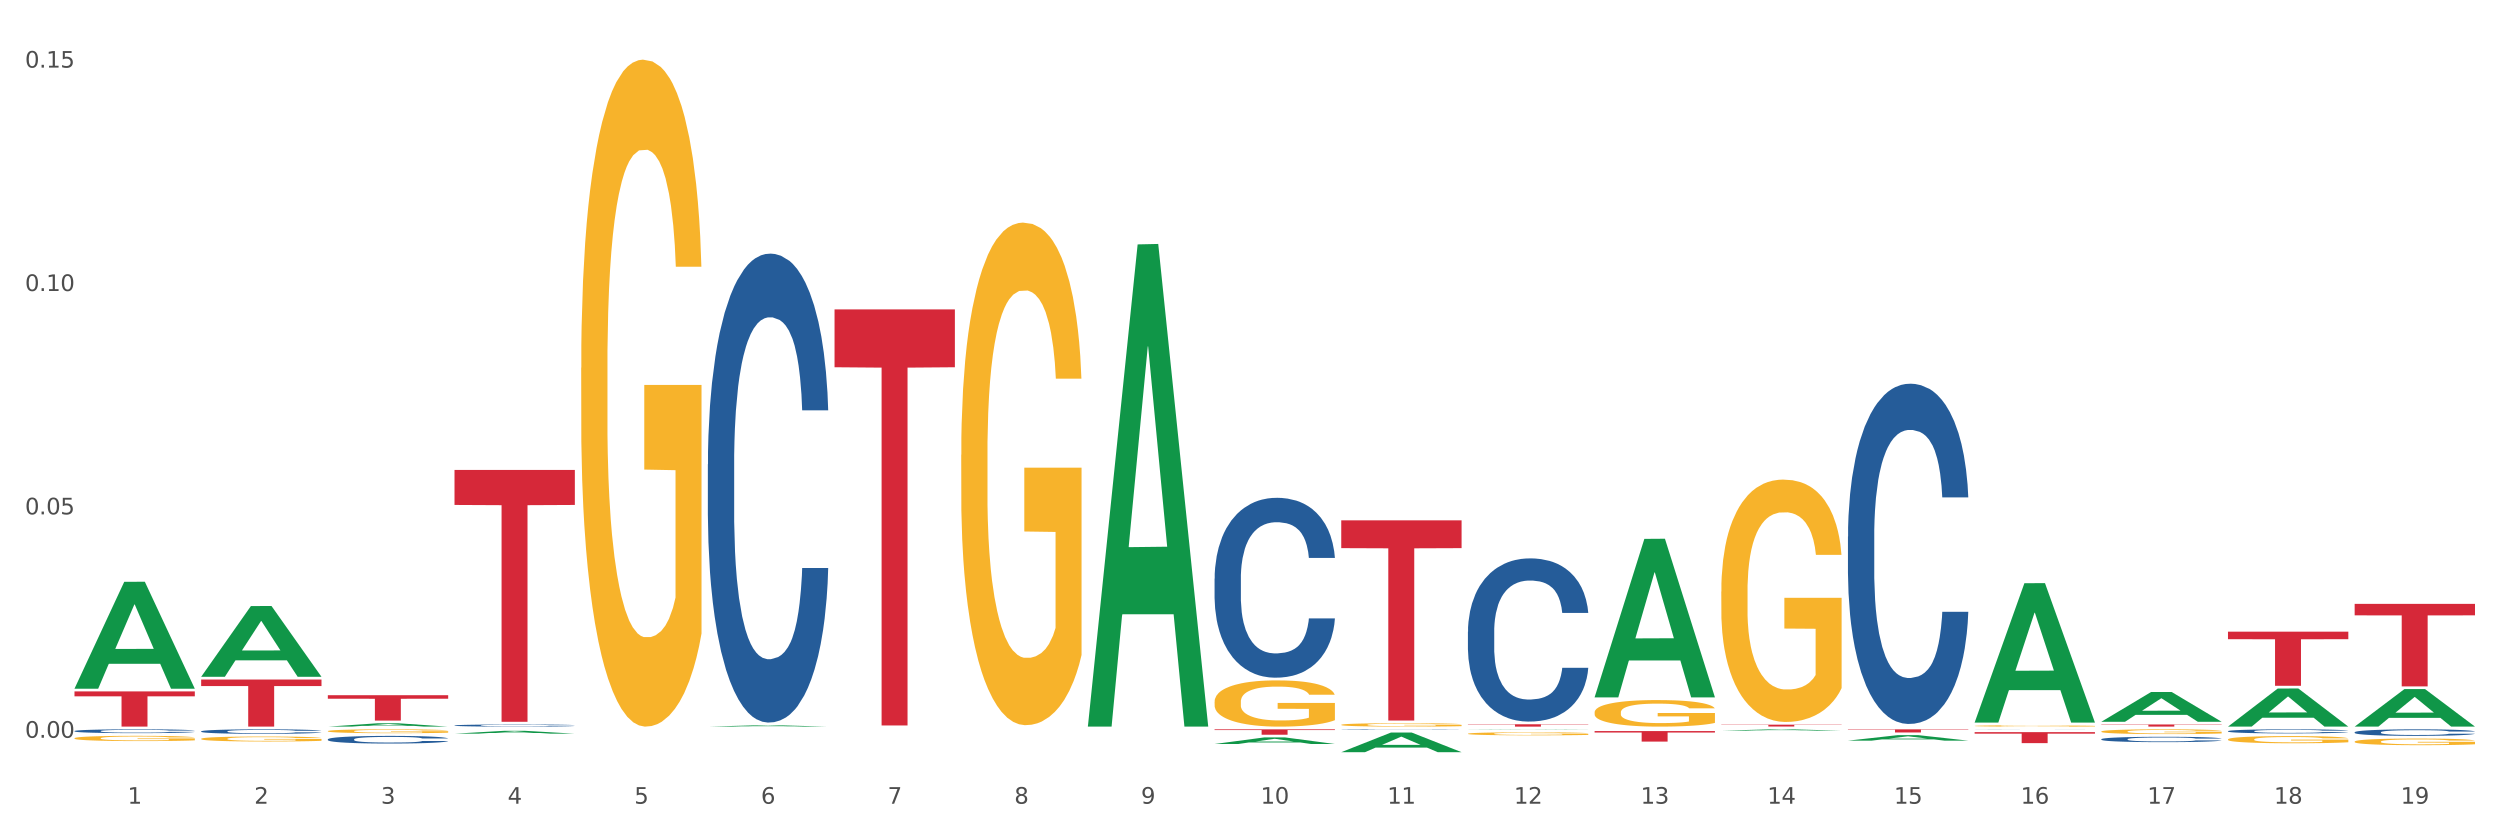 <?xml version="1.0" encoding="utf-8" standalone="no"?>
<!DOCTYPE svg PUBLIC "-//W3C//DTD SVG 1.1//EN"
  "http://www.w3.org/Graphics/SVG/1.1/DTD/svg11.dtd">
<svg xmlns:xlink="http://www.w3.org/1999/xlink" width="1080pt" height="360pt" viewBox="0 0 1080 360" xmlns="http://www.w3.org/2000/svg" version="1.1">
 <rect x="0" y="0" width="1080" height="360" fill="#333333" stroke="none"/>
 <defs>
  <style type="text/css">*{stroke-linejoin: round; stroke-linecap: butt}</style>
 </defs>
 <g id="figure_1">
  <g id="patch_1">
   <path d="M 0 360 
L 1080 360 
L 1080 0 
L 0 0 
z
" style="fill: #ffffff; stroke: #ffffff; stroke-linejoin: miter"/>
  </g>
  <g id="axes_1">
   <g id="matplotlib.axis_1">
    <g id="xtick_1">
     <g id="text_1">
      <!-- 1 -->
      <g style="fill: #4d4d4d" transform="translate(55.115 347.204) scale(0.096 -0.096)">
       <defs>
        <path id="DejaVuSans-31" d="M 794 531 
L 1825 531 
L 1825 4091 
L 703 3866 
L 703 4441 
L 1819 4666 
L 2450 4666 
L 2450 531 
L 3481 531 
L 3481 0 
L 794 0 
L 794 531 
z
" transform="scale(0.016)"/>
       </defs>
       <use xlink:href="#DejaVuSans-31"/>
      </g>
     </g>
    </g>
    <g id="xtick_2">
     <g id="text_2">
      <!-- 2 -->
      <g style="fill: #4d4d4d" transform="translate(109.839 347.204) scale(0.096 -0.096)">
       <defs>
        <path id="DejaVuSans-32" d="M 1228 531 
L 3431 531 
L 3431 0 
L 469 0 
L 469 531 
Q 828 903 1448 1529 
Q 2069 2156 2228 2338 
Q 2531 2678 2651 2914 
Q 2772 3150 2772 3378 
Q 2772 3750 2511 3984 
Q 2250 4219 1831 4219 
Q 1534 4219 1204 4116 
Q 875 4013 500 3803 
L 500 4441 
Q 881 4594 1212 4672 
Q 1544 4750 1819 4750 
Q 2544 4750 2975 4387 
Q 3406 4025 3406 3419 
Q 3406 3131 3298 2873 
Q 3191 2616 2906 2266 
Q 2828 2175 2409 1742 
Q 1991 1309 1228 531 
z
" transform="scale(0.016)"/>
       </defs>
       <use xlink:href="#DejaVuSans-32"/>
      </g>
     </g>
    </g>
    <g id="xtick_3">
     <g id="text_3">
      <!-- 3 -->
      <g style="fill: #4d4d4d" transform="translate(164.564 347.204) scale(0.096 -0.096)">
       <defs>
        <path id="DejaVuSans-33" d="M 2597 2516 
Q 3050 2419 3304 2112 
Q 3559 1806 3559 1356 
Q 3559 666 3084 287 
Q 2609 -91 1734 -91 
Q 1441 -91 1130 -33 
Q 819 25 488 141 
L 488 750 
Q 750 597 1062 519 
Q 1375 441 1716 441 
Q 2309 441 2620 675 
Q 2931 909 2931 1356 
Q 2931 1769 2642 2001 
Q 2353 2234 1838 2234 
L 1294 2234 
L 1294 2753 
L 1863 2753 
Q 2328 2753 2575 2939 
Q 2822 3125 2822 3475 
Q 2822 3834 2567 4026 
Q 2313 4219 1838 4219 
Q 1578 4219 1281 4162 
Q 984 4106 628 3988 
L 628 4550 
Q 988 4650 1302 4700 
Q 1616 4750 1894 4750 
Q 2613 4750 3031 4423 
Q 3450 4097 3450 3541 
Q 3450 3153 3228 2886 
Q 3006 2619 2597 2516 
z
" transform="scale(0.016)"/>
       </defs>
       <use xlink:href="#DejaVuSans-33"/>
      </g>
     </g>
    </g>
    <g id="xtick_4">
     <g id="text_4">
      <!-- 4 -->
      <g style="fill: #4d4d4d" transform="translate(219.288 347.204) scale(0.096 -0.096)">
       <defs>
        <path id="DejaVuSans-34" d="M 2419 4116 
L 825 1625 
L 2419 1625 
L 2419 4116 
z
M 2253 4666 
L 3047 4666 
L 3047 1625 
L 3713 1625 
L 3713 1100 
L 3047 1100 
L 3047 0 
L 2419 0 
L 2419 1100 
L 313 1100 
L 313 1709 
L 2253 4666 
z
" transform="scale(0.016)"/>
       </defs>
       <use xlink:href="#DejaVuSans-34"/>
      </g>
     </g>
    </g>
    <g id="xtick_5">
     <g id="text_5">
      <!-- 5 -->
      <g style="fill: #4d4d4d" transform="translate(274.012 347.204) scale(0.096 -0.096)">
       <defs>
        <path id="DejaVuSans-35" d="M 691 4666 
L 3169 4666 
L 3169 4134 
L 1269 4134 
L 1269 2991 
Q 1406 3038 1543 3061 
Q 1681 3084 1819 3084 
Q 2600 3084 3056 2656 
Q 3513 2228 3513 1497 
Q 3513 744 3044 326 
Q 2575 -91 1722 -91 
Q 1428 -91 1123 -41 
Q 819 9 494 109 
L 494 744 
Q 775 591 1075 516 
Q 1375 441 1709 441 
Q 2250 441 2565 725 
Q 2881 1009 2881 1497 
Q 2881 1984 2565 2268 
Q 2250 2553 1709 2553 
Q 1456 2553 1204 2497 
Q 953 2441 691 2322 
L 691 4666 
z
" transform="scale(0.016)"/>
       </defs>
       <use xlink:href="#DejaVuSans-35"/>
      </g>
     </g>
    </g>
    <g id="xtick_6">
     <g id="text_6">
      <!-- 6 -->
      <g style="fill: #4d4d4d" transform="translate(328.736 347.204) scale(0.096 -0.096)">
       <defs>
        <path id="DejaVuSans-36" d="M 2113 2584 
Q 1688 2584 1439 2293 
Q 1191 2003 1191 1497 
Q 1191 994 1439 701 
Q 1688 409 2113 409 
Q 2538 409 2786 701 
Q 3034 994 3034 1497 
Q 3034 2003 2786 2293 
Q 2538 2584 2113 2584 
z
M 3366 4563 
L 3366 3988 
Q 3128 4100 2886 4159 
Q 2644 4219 2406 4219 
Q 1781 4219 1451 3797 
Q 1122 3375 1075 2522 
Q 1259 2794 1537 2939 
Q 1816 3084 2150 3084 
Q 2853 3084 3261 2657 
Q 3669 2231 3669 1497 
Q 3669 778 3244 343 
Q 2819 -91 2113 -91 
Q 1303 -91 875 529 
Q 447 1150 447 2328 
Q 447 3434 972 4092 
Q 1497 4750 2381 4750 
Q 2619 4750 2861 4703 
Q 3103 4656 3366 4563 
z
" transform="scale(0.016)"/>
       </defs>
       <use xlink:href="#DejaVuSans-36"/>
      </g>
     </g>
    </g>
    <g id="xtick_7">
     <g id="text_7">
      <!-- 7 -->
      <g style="fill: #4d4d4d" transform="translate(383.461 347.204) scale(0.096 -0.096)">
       <defs>
        <path id="DejaVuSans-37" d="M 525 4666 
L 3525 4666 
L 3525 4397 
L 1831 0 
L 1172 0 
L 2766 4134 
L 525 4134 
L 525 4666 
z
" transform="scale(0.016)"/>
       </defs>
       <use xlink:href="#DejaVuSans-37"/>
      </g>
     </g>
    </g>
    <g id="xtick_8">
     <g id="text_8">
      <!-- 8 -->
      <g style="fill: #4d4d4d" transform="translate(438.185 347.204) scale(0.096 -0.096)">
       <defs>
        <path id="DejaVuSans-38" d="M 2034 2216 
Q 1584 2216 1326 1975 
Q 1069 1734 1069 1313 
Q 1069 891 1326 650 
Q 1584 409 2034 409 
Q 2484 409 2743 651 
Q 3003 894 3003 1313 
Q 3003 1734 2745 1975 
Q 2488 2216 2034 2216 
z
M 1403 2484 
Q 997 2584 770 2862 
Q 544 3141 544 3541 
Q 544 4100 942 4425 
Q 1341 4750 2034 4750 
Q 2731 4750 3128 4425 
Q 3525 4100 3525 3541 
Q 3525 3141 3298 2862 
Q 3072 2584 2669 2484 
Q 3125 2378 3379 2068 
Q 3634 1759 3634 1313 
Q 3634 634 3220 271 
Q 2806 -91 2034 -91 
Q 1263 -91 848 271 
Q 434 634 434 1313 
Q 434 1759 690 2068 
Q 947 2378 1403 2484 
z
M 1172 3481 
Q 1172 3119 1398 2916 
Q 1625 2713 2034 2713 
Q 2441 2713 2670 2916 
Q 2900 3119 2900 3481 
Q 2900 3844 2670 4047 
Q 2441 4250 2034 4250 
Q 1625 4250 1398 4047 
Q 1172 3844 1172 3481 
z
" transform="scale(0.016)"/>
       </defs>
       <use xlink:href="#DejaVuSans-38"/>
      </g>
     </g>
    </g>
    <g id="xtick_9">
     <g id="text_9">
      <!-- 9 -->
      <g style="fill: #4d4d4d" transform="translate(492.909 347.204) scale(0.096 -0.096)">
       <defs>
        <path id="DejaVuSans-39" d="M 703 97 
L 703 672 
Q 941 559 1184 500 
Q 1428 441 1663 441 
Q 2288 441 2617 861 
Q 2947 1281 2994 2138 
Q 2813 1869 2534 1725 
Q 2256 1581 1919 1581 
Q 1219 1581 811 2004 
Q 403 2428 403 3163 
Q 403 3881 828 4315 
Q 1253 4750 1959 4750 
Q 2769 4750 3195 4129 
Q 3622 3509 3622 2328 
Q 3622 1225 3098 567 
Q 2575 -91 1691 -91 
Q 1453 -91 1209 -44 
Q 966 3 703 97 
z
M 1959 2075 
Q 2384 2075 2632 2365 
Q 2881 2656 2881 3163 
Q 2881 3666 2632 3958 
Q 2384 4250 1959 4250 
Q 1534 4250 1286 3958 
Q 1038 3666 1038 3163 
Q 1038 2656 1286 2365 
Q 1534 2075 1959 2075 
z
" transform="scale(0.016)"/>
       </defs>
       <use xlink:href="#DejaVuSans-39"/>
      </g>
     </g>
    </g>
    <g id="xtick_10">
     <g id="text_10">
      <!-- 10 -->
      <g style="fill: #4d4d4d" transform="translate(544.58 347.204) scale(0.096 -0.096)">
       <defs>
        <path id="DejaVuSans-30" d="M 2034 4250 
Q 1547 4250 1301 3770 
Q 1056 3291 1056 2328 
Q 1056 1369 1301 889 
Q 1547 409 2034 409 
Q 2525 409 2770 889 
Q 3016 1369 3016 2328 
Q 3016 3291 2770 3770 
Q 2525 4250 2034 4250 
z
M 2034 4750 
Q 2819 4750 3233 4129 
Q 3647 3509 3647 2328 
Q 3647 1150 3233 529 
Q 2819 -91 2034 -91 
Q 1250 -91 836 529 
Q 422 1150 422 2328 
Q 422 3509 836 4129 
Q 1250 4750 2034 4750 
z
" transform="scale(0.016)"/>
       </defs>
       <use xlink:href="#DejaVuSans-31"/>
       <use xlink:href="#DejaVuSans-30" transform="translate(63.623 0)"/>
      </g>
     </g>
    </g>
    <g id="xtick_11">
     <g id="text_11">
      <!-- 11 -->
      <g style="fill: #4d4d4d" transform="translate(599.304 347.204) scale(0.096 -0.096)">
       <use xlink:href="#DejaVuSans-31"/>
       <use xlink:href="#DejaVuSans-31" transform="translate(63.623 0)"/>
      </g>
     </g>
    </g>
    <g id="xtick_12">
     <g id="text_12">
      <!-- 12 -->
      <g style="fill: #4d4d4d" transform="translate(654.028 347.204) scale(0.096 -0.096)">
       <use xlink:href="#DejaVuSans-31"/>
       <use xlink:href="#DejaVuSans-32" transform="translate(63.623 0)"/>
      </g>
     </g>
    </g>
    <g id="xtick_13">
     <g id="text_13">
      <!-- 13 -->
      <g style="fill: #4d4d4d" transform="translate(708.752 347.204) scale(0.096 -0.096)">
       <use xlink:href="#DejaVuSans-31"/>
       <use xlink:href="#DejaVuSans-33" transform="translate(63.623 0)"/>
      </g>
     </g>
    </g>
    <g id="xtick_14">
     <g id="text_14">
      <!-- 14 -->
      <g style="fill: #4d4d4d" transform="translate(763.477 347.204) scale(0.096 -0.096)">
       <use xlink:href="#DejaVuSans-31"/>
       <use xlink:href="#DejaVuSans-34" transform="translate(63.623 0)"/>
      </g>
     </g>
    </g>
    <g id="xtick_15">
     <g id="text_15">
      <!-- 15 -->
      <g style="fill: #4d4d4d" transform="translate(818.201 347.204) scale(0.096 -0.096)">
       <use xlink:href="#DejaVuSans-31"/>
       <use xlink:href="#DejaVuSans-35" transform="translate(63.623 0)"/>
      </g>
     </g>
    </g>
    <g id="xtick_16">
     <g id="text_16">
      <!-- 16 -->
      <g style="fill: #4d4d4d" transform="translate(872.925 347.204) scale(0.096 -0.096)">
       <use xlink:href="#DejaVuSans-31"/>
       <use xlink:href="#DejaVuSans-36" transform="translate(63.623 0)"/>
      </g>
     </g>
    </g>
    <g id="xtick_17">
     <g id="text_17">
      <!-- 17 -->
      <g style="fill: #4d4d4d" transform="translate(927.649 347.204) scale(0.096 -0.096)">
       <use xlink:href="#DejaVuSans-31"/>
       <use xlink:href="#DejaVuSans-37" transform="translate(63.623 0)"/>
      </g>
     </g>
    </g>
    <g id="xtick_18">
     <g id="text_18">
      <!-- 18 -->
      <g style="fill: #4d4d4d" transform="translate(982.374 347.204) scale(0.096 -0.096)">
       <use xlink:href="#DejaVuSans-31"/>
       <use xlink:href="#DejaVuSans-38" transform="translate(63.623 0)"/>
      </g>
     </g>
    </g>
    <g id="xtick_19">
     <g id="text_19">
      <!-- 19 -->
      <g style="fill: #4d4d4d" transform="translate(1037.098 347.204) scale(0.096 -0.096)">
       <use xlink:href="#DejaVuSans-31"/>
       <use xlink:href="#DejaVuSans-39" transform="translate(63.623 0)"/>
      </g>
     </g>
    </g>
    <g id="xtick_20"/>
    <g id="xtick_21"/>
    <g id="xtick_22"/>
    <g id="xtick_23"/>
    <g id="xtick_24"/>
    <g id="xtick_25"/>
    <g id="xtick_26"/>
    <g id="xtick_27"/>
    <g id="xtick_28"/>
    <g id="xtick_29"/>
    <g id="xtick_30"/>
    <g id="xtick_31"/>
    <g id="xtick_32"/>
    <g id="xtick_33"/>
    <g id="xtick_34"/>
    <g id="xtick_35"/>
    <g id="xtick_36"/>
    <g id="xtick_37"/>
   </g>
   <g id="matplotlib.axis_2">
    <g id="ytick_1">
     <g id="text_20">
      <!-- 0.00 -->
      <g style="fill: #4d4d4d" transform="translate(10.8 318.711) scale(0.096 -0.096)">
       <defs>
        <path id="DejaVuSans-2e" d="M 684 794 
L 1344 794 
L 1344 0 
L 684 0 
L 684 794 
z
" transform="scale(0.016)"/>
       </defs>
       <use xlink:href="#DejaVuSans-30"/>
       <use xlink:href="#DejaVuSans-2e" transform="translate(63.623 0)"/>
       <use xlink:href="#DejaVuSans-30" transform="translate(95.41 0)"/>
       <use xlink:href="#DejaVuSans-30" transform="translate(159.033 0)"/>
      </g>
     </g>
    </g>
    <g id="ytick_2">
     <g id="text_21">
      <!-- 0.05 -->
      <g style="fill: #4d4d4d" transform="translate(10.8 222.213) scale(0.096 -0.096)">
       <use xlink:href="#DejaVuSans-30"/>
       <use xlink:href="#DejaVuSans-2e" transform="translate(63.623 0)"/>
       <use xlink:href="#DejaVuSans-30" transform="translate(95.41 0)"/>
       <use xlink:href="#DejaVuSans-35" transform="translate(159.033 0)"/>
      </g>
     </g>
    </g>
    <g id="ytick_3">
     <g id="text_22">
      <!-- 0.10 -->
      <g style="fill: #4d4d4d" transform="translate(10.8 125.715) scale(0.096 -0.096)">
       <use xlink:href="#DejaVuSans-30"/>
       <use xlink:href="#DejaVuSans-2e" transform="translate(63.623 0)"/>
       <use xlink:href="#DejaVuSans-31" transform="translate(95.41 0)"/>
       <use xlink:href="#DejaVuSans-30" transform="translate(159.033 0)"/>
      </g>
     </g>
    </g>
    <g id="ytick_4">
     <g id="text_23">
      <!-- 0.15 -->
      <g style="fill: #4d4d4d" transform="translate(10.8 29.218) scale(0.096 -0.096)">
       <use xlink:href="#DejaVuSans-30"/>
       <use xlink:href="#DejaVuSans-2e" transform="translate(63.623 0)"/>
       <use xlink:href="#DejaVuSans-31" transform="translate(95.41 0)"/>
       <use xlink:href="#DejaVuSans-35" transform="translate(159.033 0)"/>
      </g>
     </g>
    </g>
    <g id="ytick_5"/>
    <g id="ytick_6"/>
    <g id="ytick_7"/>
   </g>
   <g id="PolyCollection_1">
    <path d="M 32.175 297.453 
L 32.229 297.409 
L 53.667 251.349 
L 62.564 251.306 
L 84.163 297.54 
L 73.873 297.54 
L 69.21 286.773 
L 47.075 286.773 
L 46.914 286.947 
L 42.412 297.54 
L 32.175 297.54 
L 32.175 297.453 
L 49.862 280.348 
L 66.423 280.305 
L 58.223 261.16 
L 58.115 261.073 
L 58.008 261.204 
L 49.808 280.305 
L 49.862 280.348 
L 32.175 297.453 
z
" clip-path="url(#p74eed99ae6)" style="fill: #109648"/>
    <path d="M 1017.212 260.878 
L 1069.2 260.878 
L 1069.2 265.83 
L 1048.75 265.863 
L 1048.75 296.51 
L 1037.539 296.51 
L 1037.539 265.863 
L 1017.212 265.83 
L 1017.212 260.912 
L 1017.212 260.878 
z
" clip-path="url(#p74eed99ae6)" style="fill: #d62839"/>
    <path d="M 962.488 272.889 
L 1014.476 272.889 
L 1014.476 276.138 
L 994.025 276.16 
L 994.025 296.269 
L 982.815 296.269 
L 982.815 276.16 
L 962.488 276.138 
L 962.488 272.911 
L 962.488 272.889 
z
" clip-path="url(#p74eed99ae6)" style="fill: #d62839"/>
    <path d="M 907.763 312.971 
L 959.751 312.971 
L 959.751 313.101 
L 939.301 313.102 
L 939.301 313.906 
L 928.09 313.906 
L 928.09 313.102 
L 907.763 313.101 
L 907.763 312.972 
L 907.763 312.971 
z
" clip-path="url(#p74eed99ae6)" style="fill: #d62839"/>
    <path d="M 853.039 316.282 
L 905.027 316.282 
L 905.027 316.943 
L 884.577 316.948 
L 884.577 321.041 
L 873.366 321.041 
L 873.366 316.948 
L 853.039 316.943 
L 853.039 316.286 
L 853.039 316.282 
z
" clip-path="url(#p74eed99ae6)" style="fill: #d62839"/>
    <path d="M 798.315 315.063 
L 850.303 315.063 
L 850.303 315.252 
L 829.853 315.254 
L 829.853 316.423 
L 818.642 316.423 
L 818.642 315.254 
L 798.315 315.252 
L 798.315 315.065 
L 798.315 315.063 
z
" clip-path="url(#p74eed99ae6)" style="fill: #d62839"/>
    <path d="M 743.591 313.049 
L 795.579 313.049 
L 795.579 313.162 
L 775.128 313.163 
L 775.128 313.867 
L 763.918 313.867 
L 763.918 313.163 
L 743.591 313.162 
L 743.591 313.049 
L 743.591 313.049 
z
" clip-path="url(#p74eed99ae6)" style="fill: #d62839"/>
    <path d="M 688.866 315.832 
L 740.854 315.832 
L 740.854 316.462 
L 720.404 316.466 
L 720.404 320.367 
L 709.193 320.367 
L 709.193 316.466 
L 688.866 316.462 
L 688.866 315.836 
L 688.866 315.832 
z
" clip-path="url(#p74eed99ae6)" style="fill: #d62839"/>
    <path d="M 634.142 312.884 
L 686.13 312.884 
L 686.13 313.026 
L 665.68 313.027 
L 665.68 313.906 
L 654.469 313.906 
L 654.469 313.027 
L 634.142 313.026 
L 634.142 312.885 
L 634.142 312.884 
z
" clip-path="url(#p74eed99ae6)" style="fill: #d62839"/>
    <path d="M 579.418 224.772 
L 631.406 224.772 
L 631.406 236.793 
L 610.956 236.875 
L 610.956 311.275 
L 599.745 311.275 
L 599.745 236.875 
L 579.418 236.793 
L 579.418 224.854 
L 579.418 224.772 
z
" clip-path="url(#p74eed99ae6)" style="fill: #d62839"/>
    <path d="M 524.693 315.063 
L 576.682 315.063 
L 576.682 315.388 
L 556.231 315.39 
L 556.231 317.399 
L 545.021 317.399 
L 545.021 315.39 
L 524.693 315.388 
L 524.693 315.066 
L 524.693 315.063 
z
" clip-path="url(#p74eed99ae6)" style="fill: #d62839"/>
    <path d="M 360.521 133.674 
L 412.509 133.674 
L 412.509 158.649 
L 392.058 158.818 
L 392.058 313.388 
L 380.848 313.388 
L 380.848 158.818 
L 360.521 158.649 
L 360.521 133.843 
L 360.521 133.674 
z
" clip-path="url(#p74eed99ae6)" style="fill: #d62839"/>
    <path d="M 196.348 203.016 
L 248.336 203.016 
L 248.336 218.136 
L 227.886 218.238 
L 227.886 311.818 
L 216.675 311.818 
L 216.675 218.238 
L 196.348 218.136 
L 196.348 203.119 
L 196.348 203.016 
z
" clip-path="url(#p74eed99ae6)" style="fill: #d62839"/>
    <path d="M 32.175 318.927 
L 32.236 318.925 
L 32.236 318.85 
L 32.359 318.786 
L 32.973 318.63 
L 33.894 318.501 
L 34.569 318.433 
L 35.244 318.376 
L 36.042 318.32 
L 37.024 318.262 
L 38.804 318.177 
L 39.909 318.133 
L 41.259 318.087 
L 43.714 318.021 
L 45.494 317.984 
L 47.336 317.952 
L 50.343 317.915 
L 52.307 317.898 
L 54.394 317.886 
L 56.911 317.878 
L 58.814 317.875 
L 62.987 317.882 
L 66.547 317.9 
L 68.266 317.915 
L 70.476 317.94 
L 71.642 317.957 
L 73.544 317.99 
L 75.509 318.033 
L 76.859 318.071 
L 78.884 318.142 
L 80.419 318.212 
L 81.831 318.3 
L 82.567 318.36 
L 83.12 318.416 
L 83.611 318.48 
L 84.102 318.582 
L 73.053 318.582 
L 72.624 318.509 
L 71.949 318.441 
L 70.967 318.374 
L 70.107 318.333 
L 68.634 318.281 
L 67.284 318.248 
L 65.872 318.223 
L 64.153 318.202 
L 62.803 318.191 
L 60.9 318.183 
L 57.156 318.185 
L 54.64 318.202 
L 52.921 318.223 
L 51.816 318.241 
L 50.834 318.262 
L 49.729 318.291 
L 48.44 318.335 
L 47.52 318.374 
L 46.599 318.424 
L 45.863 318.474 
L 45.187 318.532 
L 44.635 318.595 
L 44.205 318.659 
L 43.837 318.738 
L 43.53 318.869 
L 43.53 319.154 
L 43.653 319.218 
L 43.96 319.304 
L 44.328 319.368 
L 44.942 319.445 
L 45.494 319.497 
L 46.538 319.572 
L 47.704 319.634 
L 48.625 319.674 
L 49.545 319.707 
L 51.141 319.753 
L 52.921 319.79 
L 54.456 319.813 
L 56.542 319.834 
L 57.954 319.842 
L 59.182 319.846 
L 62.189 319.846 
L 64.338 319.84 
L 66.731 319.825 
L 68.573 319.807 
L 70.107 319.784 
L 71.826 319.746 
L 72.931 319.711 
L 72.931 319.277 
L 59.427 319.274 
L 59.427 318.985 
L 84.163 318.985 
L 84.163 319.834 
L 83.12 319.877 
L 81.953 319.917 
L 80.726 319.952 
L 78.884 319.996 
L 76.675 320.037 
L 74.711 320.066 
L 72.624 320.091 
L 70.169 320.114 
L 66.977 320.135 
L 65.013 320.143 
L 62.558 320.15 
L 59.673 320.152 
L 57.156 320.148 
L 54.701 320.137 
L 52.123 320.118 
L 49.607 320.091 
L 47.704 320.064 
L 45.801 320.031 
L 43.776 319.987 
L 42.18 319.946 
L 40.952 319.908 
L 39.602 319.861 
L 38.129 319.798 
L 37.024 319.742 
L 36.042 319.684 
L 34.998 319.609 
L 34.262 319.545 
L 33.525 319.464 
L 33.096 319.403 
L 32.605 319.31 
L 32.236 319.179 
L 32.175 318.927 
z
" clip-path="url(#p74eed99ae6)" style="fill: #f7b32b"/>
    <path d="M 141.624 300.336 
L 193.612 300.336 
L 193.612 301.858 
L 173.161 301.869 
L 173.161 311.294 
L 161.951 311.294 
L 161.951 301.869 
L 141.624 301.858 
L 141.624 300.346 
L 141.624 300.336 
z
" clip-path="url(#p74eed99ae6)" style="fill: #d62839"/>
    <path d="M 1017.212 316.334 
L 1017.273 316.332 
L 1017.273 316.259 
L 1017.458 316.161 
L 1018.134 315.98 
L 1018.994 315.843 
L 1020.469 315.683 
L 1021.268 315.616 
L 1022.312 315.541 
L 1024.463 315.42 
L 1026.921 315.317 
L 1028.642 315.26 
L 1029.932 315.224 
L 1032.821 315.159 
L 1034.48 315.131 
L 1036.2 315.107 
L 1037.675 315.092 
L 1040.133 315.074 
L 1042.1 315.066 
L 1044.374 315.063 
L 1046.279 315.066 
L 1048.798 315.076 
L 1052.485 315.107 
L 1053.899 315.125 
L 1055.804 315.156 
L 1057.77 315.198 
L 1059.368 315.239 
L 1061.211 315.298 
L 1063.116 315.376 
L 1064.96 315.474 
L 1066.25 315.564 
L 1067.295 315.66 
L 1068.217 315.776 
L 1068.893 315.903 
L 1069.2 316.009 
L 1057.954 316.009 
L 1057.647 315.913 
L 1057.033 315.81 
L 1056.418 315.74 
L 1055.742 315.683 
L 1054.697 315.619 
L 1053.776 315.577 
L 1052.239 315.528 
L 1050.826 315.497 
L 1049.658 315.479 
L 1048.245 315.464 
L 1045.234 315.448 
L 1043.083 315.448 
L 1041.731 315.453 
L 1040.072 315.466 
L 1038.659 315.484 
L 1036.999 315.515 
L 1035.709 315.549 
L 1034.418 315.593 
L 1033.681 315.624 
L 1032.575 315.681 
L 1031.837 315.727 
L 1030.854 315.807 
L 1030.301 315.864 
L 1029.318 316.011 
L 1028.888 316.12 
L 1028.703 316.195 
L 1028.58 316.277 
L 1028.58 316.68 
L 1028.949 316.861 
L 1029.256 316.939 
L 1029.748 317.026 
L 1030.67 317.14 
L 1032.022 317.251 
L 1033.435 317.331 
L 1034.603 317.38 
L 1035.709 317.416 
L 1036.815 317.445 
L 1038.167 317.471 
L 1039.273 317.486 
L 1040.932 317.502 
L 1042.899 317.509 
L 1044.435 317.509 
L 1047.569 317.496 
L 1048.982 317.484 
L 1050.334 317.465 
L 1051.809 317.437 
L 1052.977 317.406 
L 1053.653 317.383 
L 1054.759 317.334 
L 1055.619 317.282 
L 1056.357 317.223 
L 1056.848 317.171 
L 1057.401 317.094 
L 1057.831 317.006 
L 1057.954 316.959 
L 1069.2 316.959 
L 1068.954 317.052 
L 1068.524 317.143 
L 1067.664 317.264 
L 1066.988 317.334 
L 1065.943 317.419 
L 1064.837 317.491 
L 1063.301 317.571 
L 1061.887 317.631 
L 1060.412 317.682 
L 1058.815 317.729 
L 1055.926 317.793 
L 1054.882 317.812 
L 1052.67 317.843 
L 1050.949 317.861 
L 1048.429 317.879 
L 1045.848 317.889 
L 1043.145 317.892 
L 1040.748 317.886 
L 1038.105 317.871 
L 1036.446 317.855 
L 1034.603 317.832 
L 1032.452 317.796 
L 1030.424 317.752 
L 1028.519 317.7 
L 1026.737 317.641 
L 1025.078 317.574 
L 1022.927 317.463 
L 1021.329 317.354 
L 1020.162 317.254 
L 1019.363 317.168 
L 1018.564 317.06 
L 1018.134 316.985 
L 1017.458 316.804 
L 1017.212 316.636 
L 1017.212 316.334 
z
" clip-path="url(#p74eed99ae6)" style="fill: #255c99"/>
    <path d="M 962.488 315.856 
L 962.549 315.854 
L 962.549 315.809 
L 962.733 315.748 
L 963.409 315.635 
L 964.27 315.55 
L 965.745 315.45 
L 966.543 315.408 
L 967.588 315.361 
L 969.739 315.286 
L 972.197 315.221 
L 973.918 315.186 
L 975.208 315.163 
L 978.096 315.123 
L 979.756 315.105 
L 981.476 315.091 
L 982.951 315.081 
L 985.409 315.07 
L 987.376 315.065 
L 989.649 315.063 
L 991.554 315.065 
L 994.074 315.071 
L 997.761 315.091 
L 999.174 315.102 
L 1001.079 315.121 
L 1003.046 315.147 
L 1004.643 315.173 
L 1006.487 315.21 
L 1008.392 315.258 
L 1010.236 315.32 
L 1011.526 315.376 
L 1012.571 315.436 
L 1013.492 315.508 
L 1014.168 315.587 
L 1014.476 315.653 
L 1003.23 315.653 
L 1002.923 315.593 
L 1002.308 315.529 
L 1001.694 315.486 
L 1001.018 315.45 
L 999.973 315.41 
L 999.051 315.384 
L 997.515 315.353 
L 996.102 315.334 
L 994.934 315.323 
L 993.521 315.313 
L 990.51 315.303 
L 988.359 315.303 
L 987.007 315.307 
L 985.348 315.315 
L 983.934 315.326 
L 982.275 315.345 
L 980.985 315.366 
L 979.694 315.394 
L 978.957 315.413 
L 977.851 315.448 
L 977.113 315.477 
L 976.13 315.527 
L 975.577 315.563 
L 974.594 315.655 
L 974.163 315.722 
L 973.979 315.769 
L 973.856 315.821 
L 973.856 316.072 
L 974.225 316.185 
L 974.532 316.233 
L 975.024 316.288 
L 975.946 316.359 
L 977.298 316.428 
L 978.711 316.478 
L 979.878 316.509 
L 980.985 316.531 
L 982.091 316.549 
L 983.443 316.565 
L 984.549 316.575 
L 986.208 316.584 
L 988.174 316.589 
L 989.711 316.589 
L 992.845 316.581 
L 994.258 316.573 
L 995.61 316.562 
L 997.085 316.544 
L 998.253 316.525 
L 998.928 316.51 
L 1000.035 316.48 
L 1000.895 316.447 
L 1001.632 316.41 
L 1002.124 316.378 
L 1002.677 316.33 
L 1003.107 316.275 
L 1003.23 316.246 
L 1014.476 316.246 
L 1014.23 316.304 
L 1013.8 316.36 
L 1012.939 316.436 
L 1012.263 316.48 
L 1011.219 316.533 
L 1010.113 316.578 
L 1008.576 316.628 
L 1007.163 316.665 
L 1005.688 316.697 
L 1004.09 316.726 
L 1001.202 316.766 
L 1000.158 316.778 
L 997.945 316.797 
L 996.225 316.808 
L 993.705 316.82 
L 991.124 316.826 
L 988.42 316.828 
L 986.024 316.824 
L 983.381 316.815 
L 981.722 316.805 
L 979.878 316.791 
L 977.728 316.768 
L 975.7 316.741 
L 973.795 316.708 
L 972.013 316.671 
L 970.353 316.629 
L 968.203 316.56 
L 966.605 316.492 
L 965.437 316.43 
L 964.638 316.376 
L 963.84 316.309 
L 963.409 316.262 
L 962.733 316.149 
L 962.488 316.045 
L 962.488 315.856 
z
" clip-path="url(#p74eed99ae6)" style="fill: #255c99"/>
    <path d="M 907.763 319.331 
L 907.825 319.329 
L 907.825 319.269 
L 908.009 319.189 
L 908.685 319.04 
L 909.545 318.928 
L 911.02 318.796 
L 911.819 318.741 
L 912.864 318.68 
L 915.015 318.58 
L 917.473 318.495 
L 919.193 318.448 
L 920.484 318.419 
L 923.372 318.366 
L 925.031 318.342 
L 926.752 318.323 
L 928.227 318.311 
L 930.685 318.296 
L 932.651 318.289 
L 934.925 318.287 
L 936.83 318.289 
L 939.35 318.298 
L 943.037 318.323 
L 944.45 318.338 
L 946.355 318.364 
L 948.321 318.397 
L 949.919 318.431 
L 951.763 318.48 
L 953.668 318.544 
L 955.511 318.624 
L 956.802 318.699 
L 957.846 318.777 
L 958.768 318.873 
L 959.444 318.977 
L 959.751 319.063 
L 948.506 319.063 
L 948.199 318.985 
L 947.584 318.9 
L 946.97 318.843 
L 946.294 318.796 
L 945.249 318.743 
L 944.327 318.709 
L 942.791 318.669 
L 941.377 318.644 
L 940.21 318.629 
L 938.796 318.616 
L 935.785 318.603 
L 933.635 318.603 
L 932.283 318.607 
L 930.623 318.618 
L 929.21 318.633 
L 927.551 318.658 
L 926.26 318.686 
L 924.97 318.722 
L 924.232 318.747 
L 923.126 318.794 
L 922.389 318.832 
L 921.406 318.898 
L 920.853 318.945 
L 919.869 319.066 
L 919.439 319.155 
L 919.255 319.216 
L 919.132 319.284 
L 919.132 319.615 
L 919.501 319.763 
L 919.808 319.827 
L 920.3 319.899 
L 921.221 319.993 
L 922.573 320.084 
L 923.987 320.15 
L 925.154 320.19 
L 926.26 320.22 
L 927.366 320.243 
L 928.718 320.264 
L 929.825 320.277 
L 931.484 320.29 
L 933.45 320.296 
L 934.986 320.296 
L 938.12 320.285 
L 939.534 320.275 
L 940.886 320.26 
L 942.361 320.236 
L 943.528 320.211 
L 944.204 320.192 
L 945.31 320.152 
L 946.171 320.109 
L 946.908 320.06 
L 947.4 320.018 
L 947.953 319.954 
L 948.383 319.882 
L 948.506 319.844 
L 959.751 319.844 
L 959.506 319.92 
L 959.075 319.995 
L 958.215 320.094 
L 957.539 320.152 
L 956.495 320.222 
L 955.388 320.281 
L 953.852 320.347 
L 952.439 320.396 
L 950.964 320.438 
L 949.366 320.476 
L 946.478 320.529 
L 945.433 320.544 
L 943.221 320.569 
L 941.5 320.584 
L 938.981 320.599 
L 936.4 320.608 
L 933.696 320.61 
L 931.299 320.606 
L 928.657 320.593 
L 926.998 320.58 
L 925.154 320.561 
L 923.003 320.531 
L 920.975 320.495 
L 919.07 320.453 
L 917.288 320.404 
L 915.629 320.349 
L 913.478 320.258 
L 911.881 320.169 
L 910.713 320.086 
L 909.914 320.016 
L 909.115 319.927 
L 908.685 319.865 
L 908.009 319.717 
L 907.763 319.579 
L 907.763 319.331 
z
" clip-path="url(#p74eed99ae6)" style="fill: #255c99"/>
    <path d="M 853.039 315.091 
L 853.101 315.091 
L 853.101 315.089 
L 853.285 315.087 
L 853.961 315.083 
L 854.821 315.08 
L 856.296 315.077 
L 857.095 315.075 
L 858.14 315.074 
L 860.29 315.071 
L 862.748 315.069 
L 864.469 315.068 
L 865.76 315.067 
L 868.648 315.065 
L 870.307 315.065 
L 872.028 315.064 
L 873.503 315.064 
L 875.961 315.064 
L 877.927 315.063 
L 880.201 315.063 
L 882.106 315.063 
L 884.625 315.064 
L 888.312 315.064 
L 889.726 315.065 
L 891.631 315.065 
L 893.597 315.066 
L 895.195 315.067 
L 897.038 315.068 
L 898.943 315.07 
L 900.787 315.072 
L 902.077 315.074 
L 903.122 315.076 
L 904.044 315.079 
L 904.72 315.082 
L 905.027 315.084 
L 893.782 315.084 
L 893.474 315.082 
L 892.86 315.08 
L 892.245 315.078 
L 891.569 315.077 
L 890.525 315.075 
L 889.603 315.075 
L 888.067 315.073 
L 886.653 315.073 
L 885.486 315.072 
L 884.072 315.072 
L 881.061 315.072 
L 878.91 315.072 
L 877.558 315.072 
L 875.899 315.072 
L 874.486 315.073 
L 872.827 315.073 
L 871.536 315.074 
L 870.246 315.075 
L 869.508 315.076 
L 868.402 315.077 
L 867.665 315.078 
L 866.681 315.079 
L 866.128 315.081 
L 865.145 315.084 
L 864.715 315.086 
L 864.531 315.088 
L 864.408 315.09 
L 864.408 315.098 
L 864.776 315.102 
L 865.084 315.104 
L 865.575 315.106 
L 866.497 315.108 
L 867.849 315.111 
L 869.262 315.112 
L 870.43 315.113 
L 871.536 315.114 
L 872.642 315.115 
L 873.994 315.115 
L 875.1 315.116 
L 876.759 315.116 
L 878.726 315.116 
L 880.262 315.116 
L 883.396 315.116 
L 884.81 315.116 
L 886.162 315.115 
L 887.636 315.115 
L 888.804 315.114 
L 889.48 315.114 
L 890.586 315.112 
L 891.446 315.111 
L 892.184 315.11 
L 892.675 315.109 
L 893.228 315.107 
L 893.659 315.105 
L 893.782 315.104 
L 905.027 315.104 
L 904.781 315.106 
L 904.351 315.108 
L 903.491 315.111 
L 902.815 315.112 
L 901.77 315.114 
L 900.664 315.116 
L 899.128 315.118 
L 897.714 315.119 
L 896.24 315.12 
L 894.642 315.121 
L 891.754 315.122 
L 890.709 315.123 
L 888.497 315.123 
L 886.776 315.124 
L 884.257 315.124 
L 881.676 315.124 
L 878.972 315.125 
L 876.575 315.124 
L 873.933 315.124 
L 872.273 315.124 
L 870.43 315.123 
L 868.279 315.122 
L 866.251 315.122 
L 864.346 315.12 
L 862.564 315.119 
L 860.905 315.118 
L 858.754 315.115 
L 857.156 315.113 
L 855.989 315.111 
L 855.19 315.109 
L 854.391 315.107 
L 853.961 315.105 
L 853.285 315.101 
L 853.039 315.097 
L 853.039 315.091 
z
" clip-path="url(#p74eed99ae6)" style="fill: #255c99"/>
    <path d="M 798.315 231.804 
L 798.376 231.67 
L 798.376 227.911 
L 798.561 222.81 
L 799.237 213.412 
L 800.097 206.297 
L 801.572 197.974 
L 802.371 194.483 
L 803.415 190.59 
L 805.566 184.281 
L 808.024 178.911 
L 809.745 175.957 
L 811.035 174.078 
L 813.924 170.722 
L 815.583 169.245 
L 817.303 168.037 
L 818.778 167.231 
L 821.236 166.291 
L 823.203 165.889 
L 825.476 165.754 
L 827.381 165.889 
L 829.901 166.426 
L 833.588 168.037 
L 835.001 168.976 
L 836.906 170.587 
L 838.873 172.735 
L 840.471 174.883 
L 842.314 177.971 
L 844.219 181.998 
L 846.063 187.1 
L 847.353 191.798 
L 848.398 196.766 
L 849.32 202.807 
L 849.996 209.385 
L 850.303 214.889 
L 839.057 214.889 
L 838.75 209.922 
L 838.135 204.552 
L 837.521 200.927 
L 836.845 197.974 
L 835.8 194.618 
L 834.879 192.47 
L 833.342 189.919 
L 831.929 188.308 
L 830.761 187.368 
L 829.348 186.563 
L 826.337 185.757 
L 824.186 185.757 
L 822.834 186.026 
L 821.175 186.697 
L 819.761 187.637 
L 818.102 189.248 
L 816.812 190.993 
L 815.521 193.275 
L 814.784 194.886 
L 813.678 197.84 
L 812.94 200.256 
L 811.957 204.418 
L 811.404 207.371 
L 810.421 215.023 
L 809.991 220.662 
L 809.806 224.555 
L 809.683 228.851 
L 809.683 249.794 
L 810.052 259.191 
L 810.359 263.219 
L 810.851 267.783 
L 811.773 273.69 
L 813.125 279.463 
L 814.538 283.624 
L 815.706 286.175 
L 816.812 288.054 
L 817.918 289.531 
L 819.27 290.874 
L 820.376 291.679 
L 822.035 292.485 
L 824.002 292.887 
L 825.538 292.887 
L 828.672 292.216 
L 830.085 291.545 
L 831.437 290.605 
L 832.912 289.128 
L 834.08 287.517 
L 834.756 286.309 
L 835.862 283.759 
L 836.722 281.074 
L 837.46 277.986 
L 837.951 275.301 
L 838.504 271.273 
L 838.934 266.709 
L 839.057 264.293 
L 850.303 264.293 
L 850.057 269.125 
L 849.627 273.824 
L 848.767 280.134 
L 848.091 283.759 
L 847.046 288.189 
L 845.94 291.948 
L 844.404 296.109 
L 842.99 299.197 
L 841.515 301.882 
L 839.918 304.298 
L 837.029 307.655 
L 835.985 308.594 
L 833.772 310.205 
L 832.052 311.145 
L 829.532 312.085 
L 826.951 312.622 
L 824.247 312.756 
L 821.851 312.488 
L 819.208 311.682 
L 817.549 310.877 
L 815.706 309.668 
L 813.555 307.789 
L 811.527 305.507 
L 809.622 302.822 
L 807.84 299.734 
L 806.181 296.244 
L 804.03 290.471 
L 802.432 284.833 
L 801.265 279.597 
L 800.466 275.167 
L 799.667 269.528 
L 799.237 265.635 
L 798.561 256.238 
L 798.315 247.512 
L 798.315 231.804 
z
" clip-path="url(#p74eed99ae6)" style="fill: #255c99"/>
    <path d="M 634.142 272.898 
L 634.203 272.833 
L 634.203 271.03 
L 634.388 268.584 
L 635.064 264.076 
L 635.924 260.663 
L 637.399 256.671 
L 638.198 254.997 
L 639.243 253.129 
L 641.393 250.103 
L 643.851 247.527 
L 645.572 246.111 
L 646.863 245.209 
L 649.751 243.599 
L 651.41 242.891 
L 653.131 242.311 
L 654.605 241.925 
L 657.063 241.474 
L 659.03 241.281 
L 661.304 241.217 
L 663.209 241.281 
L 665.728 241.539 
L 669.415 242.311 
L 670.829 242.762 
L 672.734 243.535 
L 674.7 244.565 
L 676.298 245.595 
L 678.141 247.077 
L 680.046 249.008 
L 681.89 251.455 
L 683.18 253.709 
L 684.225 256.091 
L 685.147 258.989 
L 685.823 262.144 
L 686.13 264.784 
L 674.884 264.784 
L 674.577 262.402 
L 673.963 259.826 
L 673.348 258.088 
L 672.672 256.671 
L 671.628 255.061 
L 670.706 254.031 
L 669.169 252.807 
L 667.756 252.035 
L 666.588 251.584 
L 665.175 251.198 
L 662.164 250.811 
L 660.013 250.811 
L 658.661 250.94 
L 657.002 251.262 
L 655.589 251.713 
L 653.929 252.485 
L 652.639 253.323 
L 651.348 254.417 
L 650.611 255.19 
L 649.505 256.607 
L 648.768 257.766 
L 647.784 259.762 
L 647.231 261.178 
L 646.248 264.849 
L 645.818 267.553 
L 645.633 269.421 
L 645.511 271.481 
L 645.511 281.526 
L 645.879 286.034 
L 646.187 287.966 
L 646.678 290.155 
L 647.6 292.988 
L 648.952 295.757 
L 650.365 297.753 
L 651.533 298.977 
L 652.639 299.878 
L 653.745 300.587 
L 655.097 301.231 
L 656.203 301.617 
L 657.862 302.003 
L 659.829 302.196 
L 661.365 302.196 
L 664.499 301.874 
L 665.913 301.552 
L 667.264 301.102 
L 668.739 300.393 
L 669.907 299.621 
L 670.583 299.041 
L 671.689 297.818 
L 672.549 296.53 
L 673.287 295.049 
L 673.778 293.761 
L 674.331 291.829 
L 674.762 289.64 
L 674.884 288.481 
L 686.13 288.481 
L 685.884 290.799 
L 685.454 293.053 
L 684.594 296.079 
L 683.918 297.818 
L 682.873 299.943 
L 681.767 301.746 
L 680.231 303.742 
L 678.817 305.223 
L 677.342 306.511 
L 675.745 307.67 
L 672.857 309.28 
L 671.812 309.73 
L 669.6 310.503 
L 667.879 310.954 
L 665.359 311.405 
L 662.778 311.662 
L 660.075 311.726 
L 657.678 311.598 
L 655.036 311.211 
L 653.376 310.825 
L 651.533 310.245 
L 649.382 309.344 
L 647.354 308.249 
L 645.449 306.961 
L 643.667 305.48 
L 642.008 303.806 
L 639.857 301.037 
L 638.259 298.333 
L 637.092 295.822 
L 636.293 293.697 
L 635.494 290.992 
L 635.064 289.125 
L 634.388 284.617 
L 634.142 280.432 
L 634.142 272.898 
z
" clip-path="url(#p74eed99ae6)" style="fill: #255c99"/>
    <path d="M 579.418 315.162 
L 579.479 315.162 
L 579.479 315.156 
L 579.664 315.149 
L 580.34 315.135 
L 581.2 315.124 
L 582.675 315.112 
L 583.474 315.106 
L 584.518 315.101 
L 586.669 315.091 
L 589.127 315.083 
L 590.848 315.079 
L 592.138 315.076 
L 595.026 315.071 
L 596.686 315.069 
L 598.406 315.067 
L 599.881 315.066 
L 602.339 315.064 
L 604.306 315.064 
L 606.579 315.063 
L 608.484 315.064 
L 611.004 315.064 
L 614.691 315.067 
L 616.104 315.068 
L 618.009 315.071 
L 619.976 315.074 
L 621.574 315.077 
L 623.417 315.082 
L 625.322 315.088 
L 627.166 315.095 
L 628.456 315.102 
L 629.501 315.11 
L 630.423 315.119 
L 631.099 315.129 
L 631.406 315.137 
L 620.16 315.137 
L 619.853 315.129 
L 619.238 315.121 
L 618.624 315.116 
L 617.948 315.112 
L 616.903 315.107 
L 615.981 315.103 
L 614.445 315.1 
L 613.032 315.097 
L 611.864 315.096 
L 610.451 315.094 
L 607.44 315.093 
L 605.289 315.093 
L 603.937 315.094 
L 602.278 315.095 
L 600.864 315.096 
L 599.205 315.098 
L 597.915 315.101 
L 596.624 315.105 
L 595.887 315.107 
L 594.781 315.111 
L 594.043 315.115 
L 593.06 315.121 
L 592.507 315.126 
L 591.524 315.137 
L 591.094 315.145 
L 590.909 315.151 
L 590.786 315.158 
L 590.786 315.189 
L 591.155 315.203 
L 591.462 315.209 
L 591.954 315.216 
L 592.876 315.225 
L 594.228 315.233 
L 595.641 315.239 
L 596.809 315.243 
L 597.915 315.246 
L 599.021 315.248 
L 600.373 315.25 
L 601.479 315.251 
L 603.138 315.253 
L 605.105 315.253 
L 606.641 315.253 
L 609.775 315.252 
L 611.188 315.251 
L 612.54 315.25 
L 614.015 315.248 
L 615.183 315.245 
L 615.859 315.243 
L 616.965 315.24 
L 617.825 315.236 
L 618.562 315.231 
L 619.054 315.227 
L 619.607 315.221 
L 620.037 315.214 
L 620.16 315.211 
L 631.406 315.211 
L 631.16 315.218 
L 630.73 315.225 
L 629.87 315.234 
L 629.194 315.24 
L 628.149 315.246 
L 627.043 315.252 
L 625.506 315.258 
L 624.093 315.263 
L 622.618 315.267 
L 621.02 315.27 
L 618.132 315.275 
L 617.088 315.277 
L 614.875 315.279 
L 613.155 315.281 
L 610.635 315.282 
L 608.054 315.283 
L 605.35 315.283 
L 602.954 315.283 
L 600.311 315.281 
L 598.652 315.28 
L 596.809 315.278 
L 594.658 315.276 
L 592.63 315.272 
L 590.725 315.268 
L 588.943 315.264 
L 587.284 315.258 
L 585.133 315.25 
L 583.535 315.241 
L 582.367 315.233 
L 581.569 315.227 
L 580.77 315.218 
L 580.34 315.213 
L 579.664 315.199 
L 579.418 315.186 
L 579.418 315.162 
z
" clip-path="url(#p74eed99ae6)" style="fill: #255c99"/>
    <path d="M 524.693 249.97 
L 524.755 249.899 
L 524.755 247.911 
L 524.939 245.214 
L 525.615 240.246 
L 526.476 236.485 
L 527.95 232.084 
L 528.749 230.239 
L 529.794 228.181 
L 531.945 224.845 
L 534.403 222.006 
L 536.123 220.445 
L 537.414 219.451 
L 540.302 217.677 
L 541.961 216.896 
L 543.682 216.257 
L 545.157 215.831 
L 547.615 215.334 
L 549.581 215.122 
L 551.855 215.051 
L 553.76 215.122 
L 556.28 215.405 
L 559.967 216.257 
L 561.38 216.754 
L 563.285 217.606 
L 565.252 218.741 
L 566.849 219.877 
L 568.693 221.509 
L 570.598 223.638 
L 572.441 226.335 
L 573.732 228.819 
L 574.777 231.445 
L 575.698 234.639 
L 576.374 238.117 
L 576.682 241.027 
L 565.436 241.027 
L 565.129 238.401 
L 564.514 235.562 
L 563.9 233.646 
L 563.224 232.084 
L 562.179 230.31 
L 561.257 229.174 
L 559.721 227.826 
L 558.307 226.974 
L 557.14 226.477 
L 555.727 226.051 
L 552.715 225.626 
L 550.565 225.626 
L 549.213 225.768 
L 547.553 226.122 
L 546.14 226.619 
L 544.481 227.471 
L 543.19 228.394 
L 541.9 229.6 
L 541.163 230.452 
L 540.056 232.013 
L 539.319 233.291 
L 538.336 235.491 
L 537.783 237.052 
L 536.799 241.098 
L 536.369 244.079 
L 536.185 246.137 
L 536.062 248.408 
L 536.062 259.48 
L 536.431 264.448 
L 536.738 266.577 
L 537.23 268.991 
L 538.151 272.113 
L 539.503 275.165 
L 540.917 277.365 
L 542.084 278.714 
L 543.19 279.708 
L 544.297 280.488 
L 545.648 281.198 
L 546.755 281.624 
L 548.414 282.05 
L 550.38 282.263 
L 551.917 282.263 
L 555.051 281.908 
L 556.464 281.553 
L 557.816 281.056 
L 559.291 280.275 
L 560.458 279.424 
L 561.134 278.785 
L 562.24 277.436 
L 563.101 276.017 
L 563.838 274.385 
L 564.33 272.965 
L 564.883 270.836 
L 565.313 268.423 
L 565.436 267.145 
L 576.682 267.145 
L 576.436 269.7 
L 576.006 272.184 
L 575.145 275.52 
L 574.469 277.436 
L 573.425 279.779 
L 572.318 281.766 
L 570.782 283.966 
L 569.369 285.598 
L 567.894 287.018 
L 566.296 288.295 
L 563.408 290.07 
L 562.363 290.567 
L 560.151 291.418 
L 558.43 291.915 
L 555.911 292.412 
L 553.33 292.696 
L 550.626 292.767 
L 548.229 292.625 
L 545.587 292.199 
L 543.928 291.773 
L 542.084 291.134 
L 539.933 290.141 
L 537.906 288.934 
L 536.001 287.515 
L 534.218 285.882 
L 532.559 284.037 
L 530.408 280.985 
L 528.811 278.004 
L 527.643 275.236 
L 526.844 272.894 
L 526.045 269.913 
L 525.615 267.855 
L 524.939 262.887 
L 524.693 258.274 
L 524.693 249.97 
z
" clip-path="url(#p74eed99ae6)" style="fill: #255c99"/>
    <path d="M 305.796 200.588 
L 305.858 200.403 
L 305.858 195.222 
L 306.042 188.192 
L 306.718 175.24 
L 307.578 165.435 
L 309.053 153.963 
L 309.852 149.153 
L 310.897 143.788 
L 313.048 135.092 
L 315.506 127.691 
L 317.226 123.621 
L 318.517 121.031 
L 321.405 116.405 
L 323.064 114.37 
L 324.785 112.705 
L 326.26 111.595 
L 328.718 110.3 
L 330.684 109.745 
L 332.958 109.559 
L 334.863 109.745 
L 337.382 110.485 
L 341.07 112.705 
L 342.483 114 
L 344.388 116.22 
L 346.354 119.18 
L 347.952 122.141 
L 349.796 126.396 
L 351.701 131.946 
L 353.544 138.977 
L 354.835 145.453 
L 355.879 152.298 
L 356.801 160.624 
L 357.477 169.69 
L 357.784 177.276 
L 346.539 177.276 
L 346.232 170.43 
L 345.617 163.029 
L 345.002 158.034 
L 344.327 153.963 
L 343.282 149.338 
L 342.36 146.378 
L 340.824 142.862 
L 339.41 140.642 
L 338.243 139.347 
L 336.829 138.237 
L 333.818 137.127 
L 331.667 137.127 
L 330.316 137.497 
L 328.656 138.422 
L 327.243 139.717 
L 325.584 141.937 
L 324.293 144.343 
L 323.003 147.488 
L 322.265 149.708 
L 321.159 153.778 
L 320.422 157.109 
L 319.439 162.844 
L 318.886 166.915 
L 317.902 177.461 
L 317.472 185.231 
L 317.288 190.597 
L 317.165 196.517 
L 317.165 225.38 
L 317.534 238.331 
L 317.841 243.882 
L 318.332 250.172 
L 319.254 258.313 
L 320.606 266.269 
L 322.02 272.004 
L 323.187 275.519 
L 324.293 278.11 
L 325.399 280.145 
L 326.751 281.995 
L 327.857 283.105 
L 329.517 284.215 
L 331.483 284.77 
L 333.019 284.77 
L 336.153 283.845 
L 337.567 282.92 
L 338.919 281.625 
L 340.394 279.59 
L 341.561 277.37 
L 342.237 275.704 
L 343.343 272.189 
L 344.204 268.489 
L 344.941 264.233 
L 345.433 260.533 
L 345.986 254.983 
L 346.416 248.692 
L 346.539 245.362 
L 357.784 245.362 
L 357.539 252.022 
L 357.108 258.498 
L 356.248 267.194 
L 355.572 272.189 
L 354.527 278.295 
L 353.421 283.475 
L 351.885 289.211 
L 350.472 293.466 
L 348.997 297.166 
L 347.399 300.497 
L 344.511 305.122 
L 343.466 306.417 
L 341.254 308.637 
L 339.533 309.932 
L 337.014 311.228 
L 334.433 311.968 
L 331.729 312.153 
L 329.332 311.783 
L 326.69 310.673 
L 325.031 309.562 
L 323.187 307.897 
L 321.036 305.307 
L 319.008 302.162 
L 317.103 298.461 
L 315.321 294.206 
L 313.662 289.396 
L 311.511 281.44 
L 309.914 273.669 
L 308.746 266.454 
L 307.947 260.348 
L 307.148 252.577 
L 306.718 247.212 
L 306.042 234.261 
L 305.796 222.235 
L 305.796 200.588 
z
" clip-path="url(#p74eed99ae6)" style="fill: #255c99"/>
    <path d="M 196.348 313.394 
L 196.409 313.393 
L 196.409 313.369 
L 196.594 313.337 
L 197.27 313.277 
L 198.13 313.232 
L 199.605 313.179 
L 200.404 313.157 
L 201.448 313.133 
L 203.599 313.093 
L 206.057 313.059 
L 207.778 313.04 
L 209.068 313.028 
L 211.957 313.007 
L 213.616 312.997 
L 215.336 312.99 
L 216.811 312.985 
L 219.269 312.979 
L 221.236 312.976 
L 223.509 312.975 
L 225.414 312.976 
L 227.934 312.979 
L 231.621 312.99 
L 233.034 312.996 
L 234.939 313.006 
L 236.906 313.019 
L 238.504 313.033 
L 240.347 313.053 
L 242.252 313.078 
L 244.096 313.11 
L 245.386 313.14 
L 246.431 313.172 
L 247.353 313.21 
L 248.029 313.252 
L 248.336 313.286 
L 237.09 313.286 
L 236.783 313.255 
L 236.168 313.221 
L 235.554 313.198 
L 234.878 313.179 
L 233.833 313.158 
L 232.912 313.144 
L 231.375 313.128 
L 229.962 313.118 
L 228.794 313.112 
L 227.381 313.107 
L 224.37 313.102 
L 222.219 313.102 
L 220.867 313.104 
L 219.208 313.108 
L 217.794 313.114 
L 216.135 313.124 
L 214.845 313.135 
L 213.554 313.15 
L 212.817 313.16 
L 211.711 313.178 
L 210.973 313.194 
L 209.99 313.22 
L 209.437 313.239 
L 208.454 313.287 
L 208.024 313.323 
L 207.839 313.348 
L 207.716 313.375 
L 207.716 313.507 
L 208.085 313.567 
L 208.392 313.592 
L 208.884 313.621 
L 209.806 313.659 
L 211.158 313.695 
L 212.571 313.722 
L 213.739 313.738 
L 214.845 313.75 
L 215.951 313.759 
L 217.303 313.768 
L 218.409 313.773 
L 220.068 313.778 
L 222.035 313.78 
L 223.571 313.78 
L 226.705 313.776 
L 228.118 313.772 
L 229.47 313.766 
L 230.945 313.757 
L 232.113 313.746 
L 232.789 313.739 
L 233.895 313.723 
L 234.755 313.706 
L 235.492 313.686 
L 235.984 313.669 
L 236.537 313.643 
L 236.967 313.615 
L 237.09 313.599 
L 248.336 313.599 
L 248.09 313.63 
L 247.66 313.66 
L 246.8 313.7 
L 246.124 313.723 
L 245.079 313.751 
L 243.973 313.774 
L 242.437 313.801 
L 241.023 313.82 
L 239.548 313.837 
L 237.951 313.853 
L 235.062 313.874 
L 234.018 313.88 
L 231.805 313.89 
L 230.085 313.896 
L 227.565 313.902 
L 224.984 313.905 
L 222.28 313.906 
L 219.884 313.904 
L 217.241 313.899 
L 215.582 313.894 
L 213.739 313.887 
L 211.588 313.875 
L 209.56 313.86 
L 207.655 313.843 
L 205.873 313.824 
L 204.214 313.802 
L 202.063 313.765 
L 200.465 313.729 
L 199.298 313.696 
L 198.499 313.668 
L 197.7 313.632 
L 197.27 313.608 
L 196.594 313.548 
L 196.348 313.493 
L 196.348 313.394 
z
" clip-path="url(#p74eed99ae6)" style="fill: #255c99"/>
    <path d="M 141.624 319.392 
L 141.685 319.389 
L 141.685 319.304 
L 141.869 319.189 
L 142.545 318.978 
L 143.406 318.818 
L 144.88 318.63 
L 145.679 318.552 
L 146.724 318.464 
L 148.875 318.322 
L 151.333 318.201 
L 153.054 318.135 
L 154.344 318.092 
L 157.232 318.017 
L 158.891 317.984 
L 160.612 317.956 
L 162.087 317.938 
L 164.545 317.917 
L 166.511 317.908 
L 168.785 317.905 
L 170.69 317.908 
L 173.21 317.92 
L 176.897 317.956 
L 178.31 317.978 
L 180.215 318.014 
L 182.182 318.062 
L 183.779 318.11 
L 185.623 318.18 
L 187.528 318.271 
L 189.371 318.386 
L 190.662 318.491 
L 191.707 318.603 
L 192.628 318.739 
L 193.304 318.887 
L 193.612 319.011 
L 182.366 319.011 
L 182.059 318.899 
L 181.444 318.778 
L 180.83 318.697 
L 180.154 318.63 
L 179.109 318.555 
L 178.187 318.506 
L 176.651 318.449 
L 175.238 318.413 
L 174.07 318.392 
L 172.657 318.373 
L 169.645 318.355 
L 167.495 318.355 
L 166.143 318.361 
L 164.484 318.376 
L 163.07 318.398 
L 161.411 318.434 
L 160.12 318.473 
L 158.83 318.525 
L 158.093 318.561 
L 156.986 318.627 
L 156.249 318.682 
L 155.266 318.775 
L 154.713 318.842 
L 153.73 319.014 
L 153.299 319.141 
L 153.115 319.229 
L 152.992 319.325 
L 152.992 319.797 
L 153.361 320.008 
L 153.668 320.099 
L 154.16 320.202 
L 155.081 320.335 
L 156.433 320.465 
L 157.847 320.558 
L 159.014 320.616 
L 160.12 320.658 
L 161.227 320.691 
L 162.579 320.722 
L 163.685 320.74 
L 165.344 320.758 
L 167.31 320.767 
L 168.847 320.767 
L 171.981 320.752 
L 173.394 320.737 
L 174.746 320.716 
L 176.221 320.682 
L 177.388 320.646 
L 178.064 320.619 
L 179.17 320.561 
L 180.031 320.501 
L 180.768 320.432 
L 181.26 320.371 
L 181.813 320.28 
L 182.243 320.178 
L 182.366 320.123 
L 193.612 320.123 
L 193.366 320.232 
L 192.936 320.338 
L 192.075 320.48 
L 191.399 320.561 
L 190.355 320.661 
L 189.249 320.746 
L 187.712 320.84 
L 186.299 320.909 
L 184.824 320.969 
L 183.226 321.024 
L 180.338 321.099 
L 179.293 321.121 
L 177.081 321.157 
L 175.36 321.178 
L 172.841 321.199 
L 170.26 321.211 
L 167.556 321.214 
L 165.16 321.208 
L 162.517 321.19 
L 160.858 321.172 
L 159.014 321.145 
L 156.864 321.102 
L 154.836 321.051 
L 152.931 320.991 
L 151.149 320.921 
L 149.489 320.843 
L 147.339 320.713 
L 145.741 320.586 
L 144.573 320.468 
L 143.774 320.368 
L 142.975 320.241 
L 142.545 320.153 
L 141.869 319.942 
L 141.624 319.745 
L 141.624 319.392 
z
" clip-path="url(#p74eed99ae6)" style="fill: #255c99"/>
    <path d="M 86.899 315.94 
L 86.961 315.938 
L 86.961 315.888 
L 87.145 315.821 
L 87.821 315.696 
L 88.681 315.602 
L 90.156 315.491 
L 90.955 315.445 
L 92 315.393 
L 94.151 315.309 
L 96.609 315.238 
L 98.329 315.199 
L 99.62 315.174 
L 102.508 315.129 
L 104.167 315.11 
L 105.888 315.094 
L 107.363 315.083 
L 109.821 315.071 
L 111.787 315.065 
L 114.061 315.063 
L 115.966 315.065 
L 118.485 315.072 
L 122.172 315.094 
L 123.586 315.106 
L 125.491 315.128 
L 127.457 315.156 
L 129.055 315.185 
L 130.899 315.226 
L 132.804 315.279 
L 134.647 315.347 
L 135.938 315.409 
L 136.982 315.475 
L 137.904 315.555 
L 138.58 315.643 
L 138.887 315.716 
L 127.642 315.716 
L 127.334 315.65 
L 126.72 315.578 
L 126.105 315.53 
L 125.429 315.491 
L 124.385 315.447 
L 123.463 315.418 
L 121.927 315.384 
L 120.513 315.363 
L 119.346 315.35 
L 117.932 315.34 
L 114.921 315.329 
L 112.77 315.329 
L 111.418 315.332 
L 109.759 315.341 
L 108.346 315.354 
L 106.687 315.375 
L 105.396 315.398 
L 104.106 315.429 
L 103.368 315.45 
L 102.262 315.489 
L 101.525 315.521 
L 100.542 315.577 
L 99.988 315.616 
L 99.005 315.717 
L 98.575 315.792 
L 98.391 315.844 
L 98.268 315.901 
L 98.268 316.179 
L 98.637 316.304 
L 98.944 316.357 
L 99.435 316.418 
L 100.357 316.496 
L 101.709 316.573 
L 103.122 316.628 
L 104.29 316.662 
L 105.396 316.687 
L 106.502 316.706 
L 107.854 316.724 
L 108.96 316.735 
L 110.62 316.746 
L 112.586 316.751 
L 114.122 316.751 
L 117.256 316.742 
L 118.67 316.733 
L 120.022 316.721 
L 121.497 316.701 
L 122.664 316.68 
L 123.34 316.664 
L 124.446 316.63 
L 125.307 316.594 
L 126.044 316.553 
L 126.536 316.517 
L 127.089 316.464 
L 127.519 316.403 
L 127.642 316.371 
L 138.887 316.371 
L 138.642 316.436 
L 138.211 316.498 
L 137.351 316.582 
L 136.675 316.63 
L 135.63 316.689 
L 134.524 316.738 
L 132.988 316.794 
L 131.575 316.835 
L 130.1 316.87 
L 128.502 316.902 
L 125.614 316.947 
L 124.569 316.959 
L 122.357 316.981 
L 120.636 316.993 
L 118.117 317.006 
L 115.536 317.013 
L 112.832 317.015 
L 110.435 317.011 
L 107.793 317 
L 106.134 316.99 
L 104.29 316.974 
L 102.139 316.949 
L 100.111 316.918 
L 98.206 316.883 
L 96.424 316.842 
L 94.765 316.795 
L 92.614 316.719 
L 91.017 316.644 
L 89.849 316.575 
L 89.05 316.516 
L 88.251 316.441 
L 87.821 316.389 
L 87.145 316.264 
L 86.899 316.149 
L 86.899 315.94 
z
" clip-path="url(#p74eed99ae6)" style="fill: #255c99"/>
    <path d="M 86.899 293.545 
L 138.887 293.545 
L 138.887 296.375 
L 118.437 296.394 
L 118.437 313.906 
L 107.226 313.906 
L 107.226 296.394 
L 86.899 296.375 
L 86.899 293.564 
L 86.899 293.545 
z
" clip-path="url(#p74eed99ae6)" style="fill: #d62839"/>
    <path d="M 32.175 315.807 
L 32.236 315.805 
L 32.236 315.763 
L 32.421 315.706 
L 33.097 315.6 
L 33.957 315.52 
L 35.432 315.426 
L 36.231 315.387 
L 37.275 315.343 
L 39.426 315.272 
L 41.884 315.212 
L 43.605 315.178 
L 44.895 315.157 
L 47.784 315.119 
L 49.443 315.103 
L 51.164 315.089 
L 52.638 315.08 
L 55.096 315.069 
L 57.063 315.065 
L 59.337 315.063 
L 61.242 315.065 
L 63.761 315.071 
L 67.448 315.089 
L 68.862 315.1 
L 70.767 315.118 
L 72.733 315.142 
L 74.331 315.166 
L 76.174 315.201 
L 78.079 315.246 
L 79.923 315.304 
L 81.213 315.357 
L 82.258 315.413 
L 83.18 315.481 
L 83.856 315.555 
L 84.163 315.617 
L 72.917 315.617 
L 72.61 315.561 
L 71.996 315.5 
L 71.381 315.459 
L 70.705 315.426 
L 69.66 315.388 
L 68.739 315.364 
L 67.202 315.335 
L 65.789 315.317 
L 64.621 315.307 
L 63.208 315.298 
L 60.197 315.289 
L 58.046 315.289 
L 56.694 315.292 
L 55.035 315.299 
L 53.622 315.31 
L 51.962 315.328 
L 50.672 315.348 
L 49.381 315.373 
L 48.644 315.391 
L 47.538 315.425 
L 46.8 315.452 
L 45.817 315.499 
L 45.264 315.532 
L 44.281 315.618 
L 43.851 315.682 
L 43.666 315.725 
L 43.544 315.774 
L 43.544 316.009 
L 43.912 316.115 
L 44.22 316.161 
L 44.711 316.212 
L 45.633 316.278 
L 46.985 316.343 
L 48.398 316.39 
L 49.566 316.419 
L 50.672 316.44 
L 51.778 316.457 
L 53.13 316.472 
L 54.236 316.481 
L 55.895 316.49 
L 57.862 316.495 
L 59.398 316.495 
L 62.532 316.487 
L 63.945 316.479 
L 65.297 316.469 
L 66.772 316.452 
L 67.94 316.434 
L 68.616 316.421 
L 69.722 316.392 
L 70.582 316.362 
L 71.32 316.327 
L 71.811 316.297 
L 72.364 316.251 
L 72.795 316.2 
L 72.917 316.173 
L 84.163 316.173 
L 83.917 316.227 
L 83.487 316.28 
L 82.627 316.351 
L 81.951 316.392 
L 80.906 316.442 
L 79.8 316.484 
L 78.264 316.531 
L 76.85 316.566 
L 75.375 316.596 
L 73.778 316.623 
L 70.89 316.661 
L 69.845 316.671 
L 67.633 316.69 
L 65.912 316.7 
L 63.392 316.711 
L 60.811 316.717 
L 58.108 316.718 
L 55.711 316.715 
L 53.069 316.706 
L 51.409 316.697 
L 49.566 316.683 
L 47.415 316.662 
L 45.387 316.637 
L 43.482 316.606 
L 41.7 316.572 
L 40.041 316.532 
L 37.89 316.467 
L 36.292 316.404 
L 35.125 316.345 
L 34.326 316.295 
L 33.527 316.232 
L 33.097 316.188 
L 32.421 316.082 
L 32.175 315.984 
L 32.175 315.807 
z
" clip-path="url(#p74eed99ae6)" style="fill: #255c99"/>
    <path d="M 32.175 298.697 
L 84.163 298.697 
L 84.163 300.81 
L 63.713 300.825 
L 63.713 313.906 
L 52.502 313.906 
L 52.502 300.825 
L 32.175 300.81 
L 32.175 298.711 
L 32.175 298.697 
z
" clip-path="url(#p74eed99ae6)" style="fill: #d62839"/>
    <path d="M 415.245 196.49 
L 415.306 196.291 
L 415.306 189.153 
L 415.429 183.006 
L 416.043 168.135 
L 416.964 155.842 
L 417.639 149.298 
L 418.314 143.945 
L 419.112 138.591 
L 420.094 133.039 
L 421.874 124.909 
L 422.979 120.745 
L 424.329 116.383 
L 426.784 110.038 
L 428.564 106.469 
L 430.406 103.495 
L 433.413 99.926 
L 435.377 98.34 
L 437.464 97.15 
L 439.981 96.357 
L 441.883 96.158 
L 446.057 96.753 
L 449.617 98.538 
L 451.336 99.926 
L 453.545 102.305 
L 454.712 103.891 
L 456.614 107.064 
L 458.579 111.228 
L 459.929 114.797 
L 461.954 121.539 
L 463.489 128.28 
L 464.901 136.608 
L 465.637 142.358 
L 466.19 147.712 
L 466.681 153.859 
L 467.172 163.575 
L 456.123 163.575 
L 455.694 156.635 
L 455.019 150.091 
L 454.036 143.746 
L 453.177 139.781 
L 451.704 134.824 
L 450.354 131.651 
L 448.942 129.272 
L 447.223 127.289 
L 445.873 126.297 
L 443.97 125.504 
L 440.226 125.703 
L 437.71 127.289 
L 435.991 129.272 
L 434.886 131.056 
L 433.904 133.039 
L 432.799 135.815 
L 431.51 139.979 
L 430.59 143.746 
L 429.669 148.505 
L 428.932 153.264 
L 428.257 158.816 
L 427.705 164.764 
L 427.275 170.911 
L 426.907 178.446 
L 426.6 190.938 
L 426.6 218.102 
L 426.723 224.249 
L 427.03 232.379 
L 427.398 238.526 
L 428.012 245.862 
L 428.564 250.819 
L 429.608 257.957 
L 430.774 263.906 
L 431.695 267.673 
L 432.615 270.846 
L 434.211 275.208 
L 435.991 278.777 
L 437.526 280.958 
L 439.612 282.941 
L 441.024 283.734 
L 442.252 284.131 
L 445.259 284.131 
L 447.408 283.536 
L 449.801 282.148 
L 451.643 280.363 
L 453.177 278.182 
L 454.896 274.613 
L 456.001 271.242 
L 456.001 229.801 
L 442.497 229.603 
L 442.497 202.042 
L 467.233 202.042 
L 467.233 282.941 
L 466.19 287.105 
L 465.023 290.872 
L 463.796 294.243 
L 461.954 298.407 
L 459.745 302.373 
L 457.781 305.149 
L 455.694 307.528 
L 453.239 309.709 
L 450.047 311.692 
L 448.083 312.485 
L 445.628 313.08 
L 442.743 313.278 
L 440.226 312.882 
L 437.771 311.89 
L 435.193 310.106 
L 432.677 307.528 
L 430.774 304.95 
L 428.871 301.778 
L 426.846 297.614 
L 425.25 293.648 
L 424.022 290.079 
L 422.672 285.519 
L 421.199 279.57 
L 420.094 274.217 
L 419.112 268.665 
L 418.068 261.526 
L 417.332 255.38 
L 416.595 247.647 
L 416.166 241.896 
L 415.675 232.974 
L 415.306 220.482 
L 415.245 196.49 
z
" clip-path="url(#p74eed99ae6)" style="fill: #f7b32b"/>
    <path d="M 907.763 311.789 
L 907.817 311.777 
L 929.255 298.953 
L 938.152 298.941 
L 959.751 311.814 
L 949.461 311.814 
L 944.798 308.816 
L 922.663 308.816 
L 922.502 308.864 
L 918 311.814 
L 907.763 311.814 
L 907.763 311.789 
L 925.45 307.027 
L 942.011 307.015 
L 933.811 301.685 
L 933.704 301.661 
L 933.597 301.697 
L 925.396 307.015 
L 925.45 307.027 
L 907.763 311.789 
z
" clip-path="url(#p74eed99ae6)" style="fill: #109648"/>
    <path d="M 962.488 313.875 
L 962.541 313.86 
L 983.98 297.441 
L 992.877 297.426 
L 1014.476 313.906 
L 1004.185 313.906 
L 999.522 310.069 
L 977.387 310.069 
L 977.227 310.13 
L 972.724 313.906 
L 962.488 313.906 
L 962.488 313.875 
L 980.174 307.778 
L 996.735 307.763 
L 988.535 300.939 
L 988.428 300.908 
L 988.321 300.954 
L 980.121 307.763 
L 980.174 307.778 
L 962.488 313.875 
z
" clip-path="url(#p74eed99ae6)" style="fill: #109648"/>
    <path d="M 1017.212 313.876 
L 1017.266 313.86 
L 1038.704 297.682 
L 1047.601 297.667 
L 1069.2 313.906 
L 1058.91 313.906 
L 1054.247 310.125 
L 1032.112 310.125 
L 1031.951 310.186 
L 1027.449 313.906 
L 1017.212 313.906 
L 1017.212 313.876 
L 1034.899 307.868 
L 1051.46 307.853 
L 1043.26 301.128 
L 1043.152 301.098 
L 1043.045 301.143 
L 1034.845 307.853 
L 1034.899 307.868 
L 1017.212 313.876 
z
" clip-path="url(#p74eed99ae6)" style="fill: #109648"/>
    <path d="M 86.899 319.169 
L 86.961 319.167 
L 86.961 319.096 
L 87.083 319.035 
L 87.697 318.887 
L 88.618 318.765 
L 89.293 318.7 
L 89.968 318.647 
L 90.766 318.594 
L 91.748 318.538 
L 93.528 318.458 
L 94.633 318.416 
L 95.983 318.373 
L 98.439 318.31 
L 100.219 318.274 
L 102.06 318.245 
L 105.067 318.209 
L 107.032 318.194 
L 109.118 318.182 
L 111.635 318.174 
L 113.538 318.172 
L 117.712 318.178 
L 121.272 318.196 
L 122.99 318.209 
L 125.2 318.233 
L 126.366 318.249 
L 128.269 318.28 
L 130.233 318.322 
L 131.583 318.357 
L 133.609 318.424 
L 135.143 318.491 
L 136.555 318.574 
L 137.291 318.631 
L 137.844 318.684 
L 138.335 318.745 
L 138.826 318.842 
L 127.778 318.842 
L 127.348 318.773 
L 126.673 318.708 
L 125.691 318.645 
L 124.832 318.605 
L 123.358 318.556 
L 122.008 318.525 
L 120.596 318.501 
L 118.878 318.481 
L 117.527 318.471 
L 115.625 318.464 
L 111.881 318.465 
L 109.364 318.481 
L 107.645 318.501 
L 106.541 318.519 
L 105.559 318.538 
L 104.454 318.566 
L 103.165 318.607 
L 102.244 318.645 
L 101.323 318.692 
L 100.587 318.739 
L 99.912 318.795 
L 99.359 318.854 
L 98.93 318.915 
L 98.561 318.99 
L 98.254 319.114 
L 98.254 319.384 
L 98.377 319.445 
L 98.684 319.526 
L 99.052 319.587 
L 99.666 319.66 
L 100.219 319.709 
L 101.262 319.78 
L 102.428 319.839 
L 103.349 319.876 
L 104.27 319.908 
L 105.865 319.951 
L 107.645 319.987 
L 109.18 320.008 
L 111.267 320.028 
L 112.678 320.036 
L 113.906 320.04 
L 116.914 320.04 
L 119.062 320.034 
L 121.456 320.02 
L 123.297 320.003 
L 124.832 319.981 
L 126.55 319.945 
L 127.655 319.912 
L 127.655 319.5 
L 114.152 319.498 
L 114.152 319.224 
L 138.887 319.224 
L 138.887 320.028 
L 137.844 320.07 
L 136.678 320.107 
L 135.45 320.141 
L 133.609 320.182 
L 131.399 320.221 
L 129.435 320.249 
L 127.348 320.273 
L 124.893 320.294 
L 121.701 320.314 
L 119.737 320.322 
L 117.282 320.328 
L 114.397 320.33 
L 111.881 320.326 
L 109.425 320.316 
L 106.847 320.298 
L 104.331 320.273 
L 102.428 320.247 
L 100.525 320.215 
L 98.5 320.174 
L 96.904 320.135 
L 95.676 320.099 
L 94.326 320.054 
L 92.853 319.995 
L 91.748 319.941 
L 90.766 319.886 
L 89.723 319.815 
L 88.986 319.754 
L 88.25 319.677 
L 87.82 319.62 
L 87.329 319.532 
L 86.961 319.407 
L 86.899 319.169 
z
" clip-path="url(#p74eed99ae6)" style="fill: #f7b32b"/>
    <path d="M 141.624 315.842 
L 141.685 315.84 
L 141.685 315.785 
L 141.808 315.737 
L 142.421 315.622 
L 143.342 315.526 
L 144.017 315.476 
L 144.693 315.434 
L 145.49 315.393 
L 146.472 315.35 
L 148.252 315.286 
L 149.357 315.254 
L 150.708 315.22 
L 153.163 315.171 
L 154.943 315.143 
L 156.784 315.12 
L 159.792 315.093 
L 161.756 315.08 
L 163.843 315.071 
L 166.359 315.065 
L 168.262 315.063 
L 172.436 315.068 
L 175.996 315.082 
L 177.714 315.093 
L 179.924 315.111 
L 181.09 315.123 
L 182.993 315.148 
L 184.957 315.18 
L 186.308 315.208 
L 188.333 315.26 
L 189.867 315.313 
L 191.279 315.377 
L 192.016 315.422 
L 192.568 315.463 
L 193.059 315.511 
L 193.55 315.586 
L 182.502 315.586 
L 182.072 315.533 
L 181.397 315.482 
L 180.415 315.433 
L 179.556 315.402 
L 178.083 315.363 
L 176.732 315.339 
L 175.321 315.32 
L 173.602 315.305 
L 172.252 315.297 
L 170.349 315.291 
L 166.605 315.293 
L 164.088 315.305 
L 162.37 315.32 
L 161.265 315.334 
L 160.283 315.35 
L 159.178 315.371 
L 157.889 315.403 
L 156.968 315.433 
L 156.048 315.47 
L 155.311 315.506 
L 154.636 315.549 
L 154.083 315.596 
L 153.654 315.643 
L 153.286 315.702 
L 152.979 315.799 
L 152.979 316.009 
L 153.101 316.057 
L 153.408 316.12 
L 153.777 316.168 
L 154.39 316.225 
L 154.943 316.263 
L 155.986 316.319 
L 157.152 316.365 
L 158.073 316.394 
L 158.994 316.419 
L 160.59 316.452 
L 162.37 316.48 
L 163.904 316.497 
L 165.991 316.512 
L 167.403 316.519 
L 168.63 316.522 
L 171.638 316.522 
L 173.786 316.517 
L 176.18 316.506 
L 178.021 316.492 
L 179.556 316.475 
L 181.274 316.448 
L 182.379 316.422 
L 182.379 316.1 
L 168.876 316.099 
L 168.876 315.885 
L 193.612 315.885 
L 193.612 316.512 
L 192.568 316.545 
L 191.402 316.574 
L 190.174 316.6 
L 188.333 316.632 
L 186.123 316.663 
L 184.159 316.685 
L 182.072 316.703 
L 179.617 316.72 
L 176.425 316.735 
L 174.461 316.742 
L 172.006 316.746 
L 169.121 316.748 
L 166.605 316.745 
L 164.15 316.737 
L 161.572 316.723 
L 159.055 316.703 
L 157.152 316.683 
L 155.25 316.659 
L 153.224 316.626 
L 151.628 316.595 
L 150.401 316.568 
L 149.05 316.532 
L 147.577 316.486 
L 146.472 316.445 
L 145.49 316.402 
L 144.447 316.346 
L 143.71 316.299 
L 142.974 316.239 
L 142.544 316.194 
L 142.053 316.125 
L 141.685 316.028 
L 141.624 315.842 
z
" clip-path="url(#p74eed99ae6)" style="fill: #f7b32b"/>
    <path d="M 251.072 158.912 
L 251.133 158.649 
L 251.133 149.176 
L 251.256 141.018 
L 251.87 121.282 
L 252.791 104.967 
L 253.466 96.283 
L 254.141 89.178 
L 254.939 82.073 
L 255.921 74.705 
L 257.701 63.916 
L 258.806 58.39 
L 260.156 52.601 
L 262.611 44.18 
L 264.391 39.443 
L 266.233 35.496 
L 269.24 30.759 
L 271.204 28.654 
L 273.291 27.075 
L 275.808 26.023 
L 277.711 25.759 
L 281.884 26.549 
L 285.444 28.917 
L 287.163 30.759 
L 289.373 33.917 
L 290.539 36.022 
L 292.442 40.233 
L 294.406 45.759 
L 295.756 50.495 
L 297.782 59.442 
L 299.316 68.389 
L 300.728 79.442 
L 301.464 87.073 
L 302.017 94.178 
L 302.508 102.335 
L 302.999 115.23 
L 291.951 115.23 
L 291.521 106.02 
L 290.846 97.336 
L 289.864 88.915 
L 289.004 83.652 
L 287.531 77.073 
L 286.181 72.863 
L 284.769 69.705 
L 283.051 67.074 
L 281.7 65.758 
L 279.797 64.705 
L 276.053 64.969 
L 273.537 67.074 
L 271.818 69.705 
L 270.713 72.073 
L 269.731 74.705 
L 268.627 78.389 
L 267.338 83.915 
L 266.417 88.915 
L 265.496 95.23 
L 264.76 101.546 
L 264.084 108.914 
L 263.532 116.809 
L 263.102 124.966 
L 262.734 134.966 
L 262.427 151.544 
L 262.427 187.595 
L 262.55 195.753 
L 262.857 206.542 
L 263.225 214.7 
L 263.839 224.436 
L 264.391 231.015 
L 265.435 240.488 
L 266.601 248.382 
L 267.522 253.382 
L 268.442 257.593 
L 270.038 263.382 
L 271.818 268.119 
L 273.353 271.013 
L 275.44 273.645 
L 276.851 274.697 
L 278.079 275.223 
L 281.086 275.223 
L 283.235 274.434 
L 285.629 272.592 
L 287.47 270.224 
L 289.004 267.329 
L 290.723 262.592 
L 291.828 258.119 
L 291.828 203.121 
L 278.324 202.858 
L 278.324 166.28 
L 303.06 166.28 
L 303.06 273.645 
L 302.017 279.171 
L 300.851 284.171 
L 299.623 288.644 
L 297.782 294.17 
L 295.572 299.433 
L 293.608 303.117 
L 291.521 306.275 
L 289.066 309.17 
L 285.874 311.801 
L 283.91 312.854 
L 281.455 313.643 
L 278.57 313.906 
L 276.053 313.38 
L 273.598 312.064 
L 271.02 309.696 
L 268.504 306.275 
L 266.601 302.854 
L 264.698 298.644 
L 262.673 293.118 
L 261.077 287.855 
L 259.849 283.118 
L 258.499 277.066 
L 257.026 269.171 
L 255.921 262.066 
L 254.939 254.698 
L 253.896 245.225 
L 253.159 237.067 
L 252.422 226.804 
L 251.993 219.173 
L 251.502 207.331 
L 251.133 190.753 
L 251.072 158.912 
z
" clip-path="url(#p74eed99ae6)" style="fill: #f7b32b"/>
    <path d="M 743.591 315.654 
L 743.644 315.653 
L 765.083 315.064 
L 773.979 315.063 
L 795.579 315.655 
L 785.288 315.655 
L 780.625 315.517 
L 758.49 315.517 
L 758.329 315.519 
L 753.827 315.655 
L 743.591 315.655 
L 743.591 315.654 
L 761.277 315.435 
L 777.838 315.434 
L 769.638 315.19 
L 769.531 315.188 
L 769.424 315.19 
L 761.224 315.434 
L 761.277 315.435 
L 743.591 315.654 
z
" clip-path="url(#p74eed99ae6)" style="fill: #109648"/>
    <path d="M 524.693 303.158 
L 524.755 303.14 
L 524.755 302.483 
L 524.878 301.917 
L 525.491 300.548 
L 526.412 299.417 
L 527.087 298.815 
L 527.762 298.322 
L 528.56 297.829 
L 529.542 297.318 
L 531.322 296.57 
L 532.427 296.187 
L 533.778 295.785 
L 536.233 295.201 
L 538.013 294.873 
L 539.854 294.599 
L 542.862 294.271 
L 544.826 294.125 
L 546.913 294.015 
L 549.429 293.942 
L 551.332 293.924 
L 555.506 293.979 
L 559.066 294.143 
L 560.784 294.271 
L 562.994 294.49 
L 564.16 294.636 
L 566.063 294.928 
L 568.027 295.311 
L 569.377 295.639 
L 571.403 296.26 
L 572.937 296.88 
L 574.349 297.647 
L 575.086 298.176 
L 575.638 298.669 
L 576.129 299.234 
L 576.62 300.128 
L 565.572 300.128 
L 565.142 299.49 
L 564.467 298.888 
L 563.485 298.304 
L 562.626 297.939 
L 561.153 297.482 
L 559.802 297.19 
L 558.391 296.971 
L 556.672 296.789 
L 555.322 296.698 
L 553.419 296.625 
L 549.675 296.643 
L 547.158 296.789 
L 545.44 296.971 
L 544.335 297.136 
L 543.353 297.318 
L 542.248 297.574 
L 540.959 297.957 
L 540.038 298.304 
L 539.118 298.742 
L 538.381 299.18 
L 537.706 299.691 
L 537.153 300.238 
L 536.724 300.804 
L 536.355 301.497 
L 536.049 302.647 
L 536.049 305.147 
L 536.171 305.713 
L 536.478 306.461 
L 536.847 307.026 
L 537.46 307.702 
L 538.013 308.158 
L 539.056 308.815 
L 540.222 309.362 
L 541.143 309.709 
L 542.064 310.001 
L 543.66 310.402 
L 545.44 310.731 
L 546.974 310.932 
L 549.061 311.114 
L 550.473 311.187 
L 551.7 311.224 
L 554.708 311.224 
L 556.856 311.169 
L 559.25 311.041 
L 561.091 310.877 
L 562.626 310.676 
L 564.344 310.348 
L 565.449 310.037 
L 565.449 306.224 
L 551.946 306.205 
L 551.946 303.669 
L 576.682 303.669 
L 576.682 311.114 
L 575.638 311.497 
L 574.472 311.844 
L 573.244 312.154 
L 571.403 312.538 
L 569.193 312.903 
L 567.229 313.158 
L 565.142 313.377 
L 562.687 313.578 
L 559.495 313.76 
L 557.531 313.833 
L 555.076 313.888 
L 552.191 313.906 
L 549.675 313.87 
L 547.22 313.778 
L 544.642 313.614 
L 542.125 313.377 
L 540.222 313.14 
L 538.32 312.848 
L 536.294 312.465 
L 534.698 312.1 
L 533.471 311.771 
L 532.12 311.351 
L 530.647 310.804 
L 529.542 310.311 
L 528.56 309.8 
L 527.517 309.143 
L 526.78 308.578 
L 526.044 307.866 
L 525.614 307.337 
L 525.123 306.516 
L 524.755 305.366 
L 524.693 303.158 
z
" clip-path="url(#p74eed99ae6)" style="fill: #f7b32b"/>
    <path d="M 579.418 313.113 
L 579.479 313.112 
L 579.479 313.063 
L 579.602 313.022 
L 580.216 312.921 
L 581.136 312.837 
L 581.812 312.793 
L 582.487 312.756 
L 583.285 312.72 
L 584.267 312.682 
L 586.047 312.627 
L 587.152 312.599 
L 588.502 312.569 
L 590.957 312.526 
L 592.737 312.502 
L 594.578 312.482 
L 597.586 312.457 
L 599.55 312.447 
L 601.637 312.438 
L 604.154 312.433 
L 606.056 312.432 
L 610.23 312.436 
L 613.79 312.448 
L 615.509 312.457 
L 617.718 312.473 
L 618.884 312.484 
L 620.787 312.506 
L 622.751 312.534 
L 624.102 312.558 
L 626.127 312.604 
L 627.662 312.65 
L 629.073 312.706 
L 629.81 312.745 
L 630.362 312.782 
L 630.853 312.824 
L 631.344 312.89 
L 620.296 312.89 
L 619.867 312.842 
L 619.191 312.798 
L 618.209 312.755 
L 617.35 312.728 
L 615.877 312.694 
L 614.527 312.673 
L 613.115 312.657 
L 611.396 312.643 
L 610.046 312.636 
L 608.143 312.631 
L 604.399 312.632 
L 601.882 312.643 
L 600.164 312.657 
L 599.059 312.669 
L 598.077 312.682 
L 596.972 312.701 
L 595.683 312.729 
L 594.763 312.755 
L 593.842 312.787 
L 593.105 312.82 
L 592.43 312.857 
L 591.878 312.898 
L 591.448 312.939 
L 591.08 312.991 
L 590.773 313.075 
L 590.773 313.26 
L 590.896 313.302 
L 591.203 313.357 
L 591.571 313.399 
L 592.185 313.448 
L 592.737 313.482 
L 593.78 313.531 
L 594.947 313.571 
L 595.867 313.596 
L 596.788 313.618 
L 598.384 313.648 
L 600.164 313.672 
L 601.698 313.687 
L 603.785 313.7 
L 605.197 313.706 
L 606.425 313.708 
L 609.432 313.708 
L 611.58 313.704 
L 613.974 313.695 
L 615.816 313.683 
L 617.35 313.668 
L 619.069 313.644 
L 620.173 313.621 
L 620.173 313.339 
L 606.67 313.338 
L 606.67 313.151 
L 631.406 313.151 
L 631.406 313.7 
L 630.362 313.728 
L 629.196 313.754 
L 627.969 313.777 
L 626.127 313.805 
L 623.918 313.832 
L 621.953 313.851 
L 619.867 313.867 
L 617.411 313.882 
L 614.22 313.895 
L 612.256 313.901 
L 609.8 313.905 
L 606.916 313.906 
L 604.399 313.904 
L 601.944 313.897 
L 599.366 313.885 
L 596.849 313.867 
L 594.947 313.85 
L 593.044 313.828 
L 591.018 313.8 
L 589.423 313.773 
L 588.195 313.749 
L 586.845 313.718 
L 585.372 313.677 
L 584.267 313.641 
L 583.285 313.603 
L 582.241 313.555 
L 581.505 313.513 
L 580.768 313.46 
L 580.338 313.421 
L 579.847 313.361 
L 579.479 313.276 
L 579.418 313.113 
z
" clip-path="url(#p74eed99ae6)" style="fill: #f7b32b"/>
    <path d="M 634.142 316.962 
L 634.203 316.961 
L 634.203 316.918 
L 634.326 316.881 
L 634.94 316.792 
L 635.861 316.718 
L 636.536 316.679 
L 637.211 316.647 
L 638.009 316.615 
L 638.991 316.582 
L 640.771 316.533 
L 641.876 316.508 
L 643.226 316.482 
L 645.681 316.443 
L 647.461 316.422 
L 649.303 316.404 
L 652.31 316.383 
L 654.274 316.373 
L 656.361 316.366 
L 658.878 316.361 
L 660.781 316.36 
L 664.954 316.364 
L 668.514 316.374 
L 670.233 316.383 
L 672.443 316.397 
L 673.609 316.407 
L 675.512 316.426 
L 677.476 316.451 
L 678.826 316.472 
L 680.851 316.513 
L 682.386 316.553 
L 683.798 316.603 
L 684.534 316.637 
L 685.087 316.67 
L 685.578 316.706 
L 686.069 316.765 
L 675.02 316.765 
L 674.591 316.723 
L 673.916 316.684 
L 672.934 316.646 
L 672.074 316.622 
L 670.601 316.592 
L 669.251 316.573 
L 667.839 316.559 
L 666.121 316.547 
L 664.77 316.541 
L 662.867 316.536 
L 659.123 316.537 
L 656.607 316.547 
L 654.888 316.559 
L 653.783 316.57 
L 652.801 316.582 
L 651.696 316.598 
L 650.407 316.623 
L 649.487 316.646 
L 648.566 316.674 
L 647.83 316.703 
L 647.154 316.736 
L 646.602 316.772 
L 646.172 316.809 
L 645.804 316.854 
L 645.497 316.929 
L 645.497 317.092 
L 645.62 317.129 
L 645.927 317.178 
L 646.295 317.215 
L 646.909 317.259 
L 647.461 317.288 
L 648.505 317.331 
L 649.671 317.367 
L 650.592 317.39 
L 651.512 317.409 
L 653.108 317.435 
L 654.888 317.456 
L 656.423 317.469 
L 658.51 317.481 
L 659.921 317.486 
L 661.149 317.488 
L 664.156 317.488 
L 666.305 317.485 
L 668.698 317.476 
L 670.54 317.466 
L 672.074 317.453 
L 673.793 317.431 
L 674.898 317.411 
L 674.898 317.162 
L 661.394 317.161 
L 661.394 316.996 
L 686.13 316.996 
L 686.13 317.481 
L 685.087 317.506 
L 683.92 317.529 
L 682.693 317.549 
L 680.851 317.574 
L 678.642 317.598 
L 676.678 317.614 
L 674.591 317.629 
L 672.136 317.642 
L 668.944 317.654 
L 666.98 317.658 
L 664.525 317.662 
L 661.64 317.663 
L 659.123 317.661 
L 656.668 317.655 
L 654.09 317.644 
L 651.574 317.629 
L 649.671 317.613 
L 647.768 317.594 
L 645.743 317.569 
L 644.147 317.545 
L 642.919 317.524 
L 641.569 317.497 
L 640.096 317.461 
L 638.991 317.429 
L 638.009 317.395 
L 636.965 317.353 
L 636.229 317.316 
L 635.492 317.269 
L 635.063 317.235 
L 634.572 317.181 
L 634.203 317.106 
L 634.142 316.962 
z
" clip-path="url(#p74eed99ae6)" style="fill: #f7b32b"/>
    <path d="M 688.866 307.732 
L 688.928 307.722 
L 688.928 307.344 
L 689.05 307.019 
L 689.664 306.233 
L 690.585 305.583 
L 691.26 305.237 
L 691.935 304.954 
L 692.733 304.671 
L 693.715 304.378 
L 695.495 303.948 
L 696.6 303.728 
L 697.95 303.497 
L 700.406 303.162 
L 702.186 302.973 
L 704.027 302.816 
L 707.034 302.627 
L 708.999 302.544 
L 711.086 302.481 
L 713.602 302.439 
L 715.505 302.428 
L 719.679 302.46 
L 723.239 302.554 
L 724.957 302.627 
L 727.167 302.753 
L 728.333 302.837 
L 730.236 303.005 
L 732.2 303.225 
L 733.55 303.414 
L 735.576 303.77 
L 737.11 304.126 
L 738.522 304.567 
L 739.258 304.871 
L 739.811 305.154 
L 740.302 305.479 
L 740.793 305.992 
L 729.745 305.992 
L 729.315 305.625 
L 728.64 305.279 
L 727.658 304.944 
L 726.799 304.734 
L 725.325 304.472 
L 723.975 304.305 
L 722.563 304.179 
L 720.845 304.074 
L 719.494 304.022 
L 717.592 303.98 
L 713.848 303.99 
L 711.331 304.074 
L 709.612 304.179 
L 708.508 304.273 
L 707.526 304.378 
L 706.421 304.525 
L 705.132 304.745 
L 704.211 304.944 
L 703.29 305.196 
L 702.554 305.447 
L 701.879 305.741 
L 701.326 306.055 
L 700.897 306.38 
L 700.528 306.778 
L 700.221 307.439 
L 700.221 308.875 
L 700.344 309.2 
L 700.651 309.629 
L 701.019 309.954 
L 701.633 310.342 
L 702.186 310.604 
L 703.229 310.982 
L 704.395 311.296 
L 705.316 311.495 
L 706.237 311.663 
L 707.832 311.894 
L 709.612 312.082 
L 711.147 312.198 
L 713.234 312.302 
L 714.645 312.344 
L 715.873 312.365 
L 718.881 312.365 
L 721.029 312.334 
L 723.423 312.26 
L 725.264 312.166 
L 726.799 312.051 
L 728.517 311.862 
L 729.622 311.684 
L 729.622 309.493 
L 716.119 309.483 
L 716.119 308.026 
L 740.854 308.026 
L 740.854 312.302 
L 739.811 312.523 
L 738.645 312.722 
L 737.417 312.9 
L 735.576 313.12 
L 733.366 313.33 
L 731.402 313.476 
L 729.315 313.602 
L 726.86 313.718 
L 723.668 313.822 
L 721.704 313.864 
L 719.249 313.896 
L 716.364 313.906 
L 713.848 313.885 
L 711.392 313.833 
L 708.814 313.738 
L 706.298 313.602 
L 704.395 313.466 
L 702.492 313.298 
L 700.467 313.078 
L 698.871 312.868 
L 697.643 312.68 
L 696.293 312.439 
L 694.82 312.124 
L 693.715 311.841 
L 692.733 311.548 
L 691.69 311.17 
L 690.953 310.845 
L 690.217 310.437 
L 689.787 310.133 
L 689.296 309.661 
L 688.928 309.001 
L 688.866 307.732 
z
" clip-path="url(#p74eed99ae6)" style="fill: #f7b32b"/>
    <path d="M 743.591 255.567 
L 743.652 255.471 
L 743.652 252.028 
L 743.775 249.064 
L 744.388 241.892 
L 745.309 235.963 
L 745.984 232.807 
L 746.66 230.225 
L 747.457 227.643 
L 748.44 224.966 
L 750.22 221.045 
L 751.324 219.037 
L 752.675 216.933 
L 755.13 213.873 
L 756.91 212.152 
L 758.751 210.717 
L 761.759 208.996 
L 763.723 208.231 
L 765.81 207.657 
L 768.326 207.275 
L 770.229 207.179 
L 774.403 207.466 
L 777.963 208.326 
L 779.681 208.996 
L 781.891 210.143 
L 783.057 210.908 
L 784.96 212.438 
L 786.924 214.447 
L 788.275 216.168 
L 790.3 219.419 
L 791.835 222.671 
L 793.246 226.687 
L 793.983 229.46 
L 794.535 232.042 
L 795.026 235.007 
L 795.517 239.692 
L 784.469 239.692 
L 784.039 236.345 
L 783.364 233.19 
L 782.382 230.13 
L 781.523 228.217 
L 780.05 225.826 
L 778.699 224.296 
L 777.288 223.149 
L 775.569 222.193 
L 774.219 221.714 
L 772.316 221.332 
L 768.572 221.428 
L 766.055 222.193 
L 764.337 223.149 
L 763.232 224.009 
L 762.25 224.966 
L 761.145 226.305 
L 759.856 228.313 
L 758.935 230.13 
L 758.015 232.425 
L 757.278 234.72 
L 756.603 237.397 
L 756.051 240.266 
L 755.621 243.231 
L 755.253 246.864 
L 754.946 252.889 
L 754.946 265.99 
L 755.068 268.955 
L 755.375 272.875 
L 755.744 275.84 
L 756.357 279.378 
L 756.91 281.769 
L 757.953 285.211 
L 759.119 288.08 
L 760.04 289.897 
L 760.961 291.427 
L 762.557 293.531 
L 764.337 295.252 
L 765.871 296.304 
L 767.958 297.26 
L 769.37 297.643 
L 770.597 297.834 
L 773.605 297.834 
L 775.753 297.547 
L 778.147 296.878 
L 779.988 296.017 
L 781.523 294.965 
L 783.241 293.244 
L 784.346 291.618 
L 784.346 271.632 
L 770.843 271.536 
L 770.843 258.244 
L 795.579 258.244 
L 795.579 297.26 
L 794.535 299.269 
L 793.369 301.085 
L 792.141 302.711 
L 790.3 304.719 
L 788.09 306.632 
L 786.126 307.971 
L 784.039 309.118 
L 781.584 310.17 
L 778.392 311.126 
L 776.428 311.509 
L 773.973 311.796 
L 771.088 311.891 
L 768.572 311.7 
L 766.117 311.222 
L 763.539 310.361 
L 761.022 309.118 
L 759.119 307.875 
L 757.217 306.345 
L 755.191 304.337 
L 753.595 302.424 
L 752.368 300.703 
L 751.017 298.504 
L 749.544 295.635 
L 748.44 293.053 
L 747.457 290.375 
L 746.414 286.933 
L 745.677 283.968 
L 744.941 280.239 
L 744.511 277.465 
L 744.02 273.162 
L 743.652 267.138 
L 743.591 255.567 
z
" clip-path="url(#p74eed99ae6)" style="fill: #f7b32b"/>
    <path d="M 853.039 313.597 
L 853.1 313.597 
L 853.1 313.578 
L 853.223 313.562 
L 853.837 313.522 
L 854.758 313.49 
L 855.433 313.473 
L 856.108 313.459 
L 856.906 313.444 
L 857.888 313.43 
L 859.668 313.408 
L 860.773 313.397 
L 862.123 313.386 
L 864.578 313.369 
L 866.358 313.359 
L 868.2 313.352 
L 871.207 313.342 
L 873.171 313.338 
L 875.258 313.335 
L 877.775 313.333 
L 879.678 313.332 
L 883.851 313.334 
L 887.411 313.338 
L 889.13 313.342 
L 891.34 313.348 
L 892.506 313.353 
L 894.409 313.361 
L 896.373 313.372 
L 897.723 313.381 
L 899.749 313.399 
L 901.283 313.417 
L 902.695 313.439 
L 903.431 313.454 
L 903.984 313.468 
L 904.475 313.485 
L 904.966 313.51 
L 893.918 313.51 
L 893.488 313.492 
L 892.813 313.475 
L 891.831 313.458 
L 890.971 313.448 
L 889.498 313.434 
L 888.148 313.426 
L 886.736 313.42 
L 885.018 313.414 
L 883.667 313.412 
L 881.765 313.41 
L 878.02 313.41 
L 875.504 313.414 
L 873.785 313.42 
L 872.68 313.424 
L 871.698 313.43 
L 870.594 313.437 
L 869.305 313.448 
L 868.384 313.458 
L 867.463 313.471 
L 866.727 313.483 
L 866.051 313.498 
L 865.499 313.514 
L 865.069 313.53 
L 864.701 313.55 
L 864.394 313.583 
L 864.394 313.655 
L 864.517 313.671 
L 864.824 313.692 
L 865.192 313.709 
L 865.806 313.728 
L 866.358 313.741 
L 867.402 313.76 
L 868.568 313.776 
L 869.489 313.786 
L 870.409 313.794 
L 872.005 313.806 
L 873.785 313.815 
L 875.32 313.821 
L 877.407 313.826 
L 878.818 313.828 
L 880.046 313.829 
L 883.053 313.829 
L 885.202 313.828 
L 887.596 313.824 
L 889.437 313.819 
L 890.971 313.813 
L 892.69 313.804 
L 893.795 313.795 
L 893.795 313.686 
L 880.291 313.685 
L 880.291 313.612 
L 905.027 313.612 
L 905.027 313.826 
L 903.984 313.837 
L 902.818 313.847 
L 901.59 313.856 
L 899.749 313.867 
L 897.539 313.877 
L 895.575 313.885 
L 893.488 313.891 
L 891.033 313.897 
L 887.841 313.902 
L 885.877 313.904 
L 883.422 313.906 
L 880.537 313.906 
L 878.02 313.905 
L 875.565 313.903 
L 872.987 313.898 
L 870.471 313.891 
L 868.568 313.884 
L 866.665 313.876 
L 864.64 313.865 
L 863.044 313.854 
L 861.816 313.845 
L 860.466 313.833 
L 858.993 313.817 
L 857.888 313.803 
L 856.906 313.788 
L 855.863 313.769 
L 855.126 313.753 
L 854.389 313.733 
L 853.96 313.717 
L 853.469 313.694 
L 853.1 313.661 
L 853.039 313.597 
z
" clip-path="url(#p74eed99ae6)" style="fill: #f7b32b"/>
    <path d="M 907.763 316.018 
L 907.825 316.016 
L 907.825 315.949 
L 907.948 315.89 
L 908.561 315.748 
L 909.482 315.631 
L 910.157 315.569 
L 910.832 315.518 
L 911.63 315.467 
L 912.612 315.414 
L 914.392 315.337 
L 915.497 315.297 
L 916.847 315.256 
L 919.303 315.196 
L 921.083 315.162 
L 922.924 315.133 
L 925.932 315.099 
L 927.896 315.084 
L 929.983 315.073 
L 932.499 315.065 
L 934.402 315.063 
L 938.576 315.069 
L 942.136 315.086 
L 943.854 315.099 
L 946.064 315.122 
L 947.23 315.137 
L 949.133 315.167 
L 951.097 315.207 
L 952.447 315.241 
L 954.473 315.305 
L 956.007 315.369 
L 957.419 315.448 
L 958.156 315.503 
L 958.708 315.554 
L 959.199 315.613 
L 959.69 315.705 
L 948.642 315.705 
L 948.212 315.639 
L 947.537 315.577 
L 946.555 315.516 
L 945.696 315.479 
L 944.223 315.431 
L 942.872 315.401 
L 941.46 315.379 
L 939.742 315.36 
L 938.392 315.35 
L 936.489 315.343 
L 932.745 315.345 
L 930.228 315.36 
L 928.51 315.379 
L 927.405 315.396 
L 926.423 315.414 
L 925.318 315.441 
L 924.029 315.48 
L 923.108 315.516 
L 922.187 315.562 
L 921.451 315.607 
L 920.776 315.66 
L 920.223 315.716 
L 919.794 315.775 
L 919.425 315.847 
L 919.119 315.966 
L 919.119 316.224 
L 919.241 316.283 
L 919.548 316.36 
L 919.916 316.418 
L 920.53 316.488 
L 921.083 316.535 
L 922.126 316.603 
L 923.292 316.66 
L 924.213 316.696 
L 925.134 316.726 
L 926.73 316.768 
L 928.51 316.802 
L 930.044 316.822 
L 932.131 316.841 
L 933.543 316.849 
L 934.77 316.853 
L 937.778 316.853 
L 939.926 316.847 
L 942.32 316.834 
L 944.161 316.817 
L 945.696 316.796 
L 947.414 316.762 
L 948.519 316.73 
L 948.519 316.335 
L 935.016 316.334 
L 935.016 316.071 
L 959.751 316.071 
L 959.751 316.841 
L 958.708 316.881 
L 957.542 316.917 
L 956.314 316.949 
L 954.473 316.988 
L 952.263 317.026 
L 950.299 317.053 
L 948.212 317.075 
L 945.757 317.096 
L 942.565 317.115 
L 940.601 317.122 
L 938.146 317.128 
L 935.261 317.13 
L 932.745 317.126 
L 930.29 317.117 
L 927.712 317.1 
L 925.195 317.075 
L 923.292 317.051 
L 921.39 317.02 
L 919.364 316.981 
L 917.768 316.943 
L 916.541 316.909 
L 915.19 316.866 
L 913.717 316.809 
L 912.612 316.758 
L 911.63 316.705 
L 910.587 316.637 
L 909.85 316.579 
L 909.114 316.505 
L 908.684 316.451 
L 908.193 316.366 
L 907.825 316.247 
L 907.763 316.018 
z
" clip-path="url(#p74eed99ae6)" style="fill: #f7b32b"/>
    <path d="M 688.866 301.142 
L 688.92 301.078 
L 710.358 232.795 
L 719.255 232.731 
L 740.854 301.271 
L 730.564 301.271 
L 725.901 285.31 
L 703.766 285.31 
L 703.605 285.568 
L 699.103 301.271 
L 688.866 301.271 
L 688.866 301.142 
L 706.553 275.786 
L 723.114 275.721 
L 714.914 247.34 
L 714.807 247.211 
L 714.7 247.404 
L 706.499 275.721 
L 706.553 275.786 
L 688.866 301.142 
z
" clip-path="url(#p74eed99ae6)" style="fill: #109648"/>
    <path d="M 634.142 315.203 
L 634.196 315.203 
L 655.634 315.064 
L 664.531 315.063 
L 686.13 315.203 
L 675.84 315.203 
L 671.177 315.17 
L 649.042 315.17 
L 648.881 315.171 
L 644.379 315.203 
L 634.142 315.203 
L 634.142 315.203 
L 651.829 315.151 
L 668.39 315.151 
L 660.19 315.093 
L 660.082 315.093 
L 659.975 315.093 
L 651.775 315.151 
L 651.829 315.151 
L 634.142 315.203 
z
" clip-path="url(#p74eed99ae6)" style="fill: #109648"/>
    <path d="M 962.488 319.422 
L 962.549 319.419 
L 962.549 319.317 
L 962.672 319.229 
L 963.286 319.016 
L 964.206 318.84 
L 964.881 318.746 
L 965.557 318.669 
L 966.355 318.593 
L 967.337 318.513 
L 969.117 318.397 
L 970.221 318.337 
L 971.572 318.275 
L 974.027 318.184 
L 975.807 318.133 
L 977.648 318.09 
L 980.656 318.039 
L 982.62 318.016 
L 984.707 317.999 
L 987.223 317.988 
L 989.126 317.985 
L 993.3 317.993 
L 996.86 318.019 
L 998.579 318.039 
L 1000.788 318.073 
L 1001.954 318.096 
L 1003.857 318.141 
L 1005.821 318.201 
L 1007.172 318.252 
L 1009.197 318.348 
L 1010.732 318.445 
L 1012.143 318.564 
L 1012.88 318.647 
L 1013.432 318.723 
L 1013.923 318.811 
L 1014.414 318.951 
L 1003.366 318.951 
L 1002.936 318.851 
L 1002.261 318.757 
L 1001.279 318.667 
L 1000.42 318.61 
L 998.947 318.539 
L 997.596 318.493 
L 996.185 318.459 
L 994.466 318.431 
L 993.116 318.417 
L 991.213 318.405 
L 987.469 318.408 
L 984.952 318.431 
L 983.234 318.459 
L 982.129 318.485 
L 981.147 318.513 
L 980.042 318.553 
L 978.753 318.613 
L 977.832 318.667 
L 976.912 318.735 
L 976.175 318.803 
L 975.5 318.882 
L 974.948 318.968 
L 974.518 319.056 
L 974.15 319.164 
L 973.843 319.343 
L 973.843 319.732 
L 973.966 319.82 
L 974.272 319.936 
L 974.641 320.024 
L 975.255 320.129 
L 975.807 320.2 
L 976.85 320.303 
L 978.017 320.388 
L 978.937 320.442 
L 979.858 320.487 
L 981.454 320.55 
L 983.234 320.601 
L 984.768 320.632 
L 986.855 320.66 
L 988.267 320.672 
L 989.494 320.677 
L 992.502 320.677 
L 994.65 320.669 
L 997.044 320.649 
L 998.885 320.623 
L 1000.42 320.592 
L 1002.139 320.541 
L 1003.243 320.493 
L 1003.243 319.899 
L 989.74 319.896 
L 989.74 319.502 
L 1014.476 319.502 
L 1014.476 320.66 
L 1013.432 320.72 
L 1012.266 320.774 
L 1011.038 320.822 
L 1009.197 320.882 
L 1006.987 320.939 
L 1005.023 320.979 
L 1002.936 321.013 
L 1000.481 321.044 
L 997.29 321.072 
L 995.325 321.084 
L 992.87 321.092 
L 989.985 321.095 
L 987.469 321.089 
L 985.014 321.075 
L 982.436 321.05 
L 979.919 321.013 
L 978.017 320.976 
L 976.114 320.93 
L 974.088 320.871 
L 972.492 320.814 
L 971.265 320.763 
L 969.915 320.697 
L 968.441 320.612 
L 967.337 320.535 
L 966.355 320.456 
L 965.311 320.354 
L 964.575 320.266 
L 963.838 320.155 
L 963.408 320.072 
L 962.917 319.945 
L 962.549 319.766 
L 962.488 319.422 
z
" clip-path="url(#p74eed99ae6)" style="fill: #f7b32b"/>
    <path d="M 579.418 324.934 
L 579.471 324.926 
L 600.91 316.448 
L 609.807 316.44 
L 631.406 324.95 
L 621.115 324.95 
L 616.453 322.968 
L 594.317 322.968 
L 594.157 323 
L 589.655 324.95 
L 579.418 324.95 
L 579.418 324.934 
L 597.104 321.785 
L 613.666 321.777 
L 605.465 318.254 
L 605.358 318.238 
L 605.251 318.262 
L 597.051 321.777 
L 597.104 321.785 
L 579.418 324.934 
z
" clip-path="url(#p74eed99ae6)" style="fill: #109648"/>
    <path d="M 524.693 321.405 
L 524.747 321.403 
L 546.185 318.559 
L 555.082 318.556 
L 576.682 321.411 
L 566.391 321.411 
L 561.728 320.746 
L 539.593 320.746 
L 539.432 320.757 
L 534.93 321.411 
L 524.693 321.411 
L 524.693 321.405 
L 542.38 320.349 
L 558.941 320.347 
L 550.741 319.164 
L 550.634 319.159 
L 550.527 319.167 
L 542.327 320.347 
L 542.38 320.349 
L 524.693 321.405 
z
" clip-path="url(#p74eed99ae6)" style="fill: #109648"/>
    <path d="M 469.969 313.515 
L 470.023 313.319 
L 491.461 105.58 
L 500.358 105.385 
L 521.957 313.906 
L 511.667 313.906 
L 507.004 265.349 
L 484.869 265.349 
L 484.708 266.132 
L 480.206 313.906 
L 469.969 313.906 
L 469.969 313.515 
L 487.656 236.371 
L 504.217 236.176 
L 496.017 149.83 
L 495.91 149.439 
L 495.802 150.026 
L 487.602 236.176 
L 487.656 236.371 
L 469.969 313.515 
z
" clip-path="url(#p74eed99ae6)" style="fill: #109648"/>
    <path d="M 305.796 313.905 
L 305.85 313.905 
L 327.288 313.31 
L 336.185 313.31 
L 357.784 313.906 
L 347.494 313.906 
L 342.831 313.767 
L 320.696 313.767 
L 320.535 313.77 
L 316.033 313.906 
L 305.796 313.906 
L 305.796 313.905 
L 323.483 313.684 
L 340.044 313.684 
L 331.844 313.437 
L 331.737 313.436 
L 331.63 313.438 
L 323.429 313.684 
L 323.483 313.684 
L 305.796 313.905 
z
" clip-path="url(#p74eed99ae6)" style="fill: #109648"/>
    <path d="M 1017.212 320.378 
L 1017.273 320.375 
L 1017.273 320.281 
L 1017.396 320.199 
L 1018.01 320.002 
L 1018.931 319.839 
L 1019.606 319.753 
L 1020.281 319.682 
L 1021.079 319.611 
L 1022.061 319.537 
L 1023.841 319.43 
L 1024.946 319.374 
L 1026.296 319.317 
L 1028.751 319.233 
L 1030.531 319.185 
L 1032.373 319.146 
L 1035.38 319.099 
L 1037.344 319.078 
L 1039.431 319.062 
L 1041.948 319.051 
L 1043.85 319.049 
L 1048.024 319.057 
L 1051.584 319.08 
L 1053.303 319.099 
L 1055.512 319.13 
L 1056.679 319.151 
L 1058.581 319.193 
L 1060.546 319.248 
L 1061.896 319.296 
L 1063.921 319.385 
L 1065.456 319.474 
L 1066.868 319.585 
L 1067.604 319.661 
L 1068.157 319.732 
L 1068.648 319.813 
L 1069.139 319.942 
L 1058.09 319.942 
L 1057.661 319.85 
L 1056.986 319.763 
L 1056.004 319.679 
L 1055.144 319.627 
L 1053.671 319.561 
L 1052.321 319.519 
L 1050.909 319.487 
L 1049.19 319.461 
L 1047.84 319.448 
L 1045.937 319.438 
L 1042.193 319.44 
L 1039.677 319.461 
L 1037.958 319.487 
L 1036.853 319.511 
L 1035.871 319.537 
L 1034.766 319.574 
L 1033.477 319.629 
L 1032.557 319.679 
L 1031.636 319.742 
L 1030.899 319.805 
L 1030.224 319.879 
L 1029.672 319.958 
L 1029.242 320.039 
L 1028.874 320.139 
L 1028.567 320.304 
L 1028.567 320.664 
L 1028.69 320.745 
L 1028.997 320.853 
L 1029.365 320.935 
L 1029.979 321.032 
L 1030.531 321.097 
L 1031.575 321.192 
L 1032.741 321.271 
L 1033.662 321.321 
L 1034.582 321.363 
L 1036.178 321.42 
L 1037.958 321.468 
L 1039.493 321.497 
L 1041.579 321.523 
L 1042.991 321.533 
L 1044.219 321.539 
L 1047.226 321.539 
L 1049.375 321.531 
L 1051.768 321.512 
L 1053.61 321.489 
L 1055.144 321.46 
L 1056.863 321.413 
L 1057.968 321.368 
L 1057.968 320.819 
L 1044.464 320.816 
L 1044.464 320.451 
L 1069.2 320.451 
L 1069.2 321.523 
L 1068.157 321.578 
L 1066.99 321.628 
L 1065.763 321.673 
L 1063.921 321.728 
L 1061.712 321.78 
L 1059.748 321.817 
L 1057.661 321.849 
L 1055.206 321.877 
L 1052.014 321.904 
L 1050.05 321.914 
L 1047.595 321.922 
L 1044.71 321.925 
L 1042.193 321.919 
L 1039.738 321.906 
L 1037.16 321.883 
L 1034.644 321.849 
L 1032.741 321.814 
L 1030.838 321.772 
L 1028.813 321.717 
L 1027.217 321.665 
L 1025.989 321.617 
L 1024.639 321.557 
L 1023.166 321.478 
L 1022.061 321.407 
L 1021.079 321.334 
L 1020.035 321.239 
L 1019.299 321.158 
L 1018.562 321.055 
L 1018.133 320.979 
L 1017.642 320.861 
L 1017.273 320.696 
L 1017.212 320.378 
z
" clip-path="url(#p74eed99ae6)" style="fill: #f7b32b"/>
    <path d="M 196.348 316.951 
L 196.401 316.949 
L 217.84 315.705 
L 226.737 315.704 
L 248.336 316.953 
L 238.045 316.953 
L 233.383 316.662 
L 211.247 316.662 
L 211.087 316.667 
L 206.585 316.953 
L 196.348 316.953 
L 196.348 316.951 
L 214.034 316.488 
L 230.596 316.487 
L 222.395 315.97 
L 222.288 315.968 
L 222.181 315.971 
L 213.981 316.487 
L 214.034 316.488 
L 196.348 316.951 
z
" clip-path="url(#p74eed99ae6)" style="fill: #109648"/>
    <path d="M 141.624 313.903 
L 141.677 313.902 
L 163.116 312.452 
L 172.012 312.451 
L 193.612 313.906 
L 183.321 313.906 
L 178.658 313.567 
L 156.523 313.567 
L 156.362 313.573 
L 151.86 313.906 
L 141.624 313.906 
L 141.624 313.903 
L 159.31 313.365 
L 175.871 313.364 
L 167.671 312.761 
L 167.564 312.758 
L 167.457 312.762 
L 159.257 313.364 
L 159.31 313.365 
L 141.624 313.903 
z
" clip-path="url(#p74eed99ae6)" style="fill: #109648"/>
    <path d="M 86.899 292.33 
L 86.953 292.302 
L 108.391 261.819 
L 117.288 261.79 
L 138.887 292.388 
L 128.597 292.388 
L 123.934 285.263 
L 101.799 285.263 
L 101.638 285.378 
L 97.136 292.388 
L 86.899 292.388 
L 86.899 292.33 
L 104.586 281.011 
L 121.147 280.982 
L 112.947 268.312 
L 112.84 268.255 
L 112.733 268.341 
L 104.532 280.982 
L 104.586 281.011 
L 86.899 292.33 
z
" clip-path="url(#p74eed99ae6)" style="fill: #109648"/>
    <path d="M 853.039 312.062 
L 853.093 312.005 
L 874.531 251.956 
L 883.428 251.9 
L 905.027 312.175 
L 894.737 312.175 
L 890.074 298.139 
L 867.939 298.139 
L 867.778 298.365 
L 863.276 312.175 
L 853.039 312.175 
L 853.039 312.062 
L 870.726 289.763 
L 887.287 289.706 
L 879.087 264.747 
L 878.98 264.634 
L 878.872 264.804 
L 870.672 289.706 
L 870.726 289.763 
L 853.039 312.062 
z
" clip-path="url(#p74eed99ae6)" style="fill: #109648"/>
    <path d="M 798.315 319.957 
L 798.368 319.955 
L 819.807 317.582 
L 828.704 317.58 
L 850.303 319.961 
L 840.012 319.961 
L 835.35 319.407 
L 813.215 319.407 
L 813.054 319.416 
L 808.552 319.961 
L 798.315 319.961 
L 798.315 319.957 
L 816.002 319.076 
L 832.563 319.074 
L 824.362 318.088 
L 824.255 318.083 
L 824.148 318.09 
L 815.948 319.074 
L 816.002 319.076 
L 798.315 319.957 
z
" clip-path="url(#p74eed99ae6)" style="fill: #109648"/>
   </g>
  </g>
 </g>
 <defs>
  <clipPath id="p74eed99ae6">
   <rect x="32.175" y="10.8" width="1037.025" height="329.109"/>
  </clipPath>
 </defs>
</svg>
